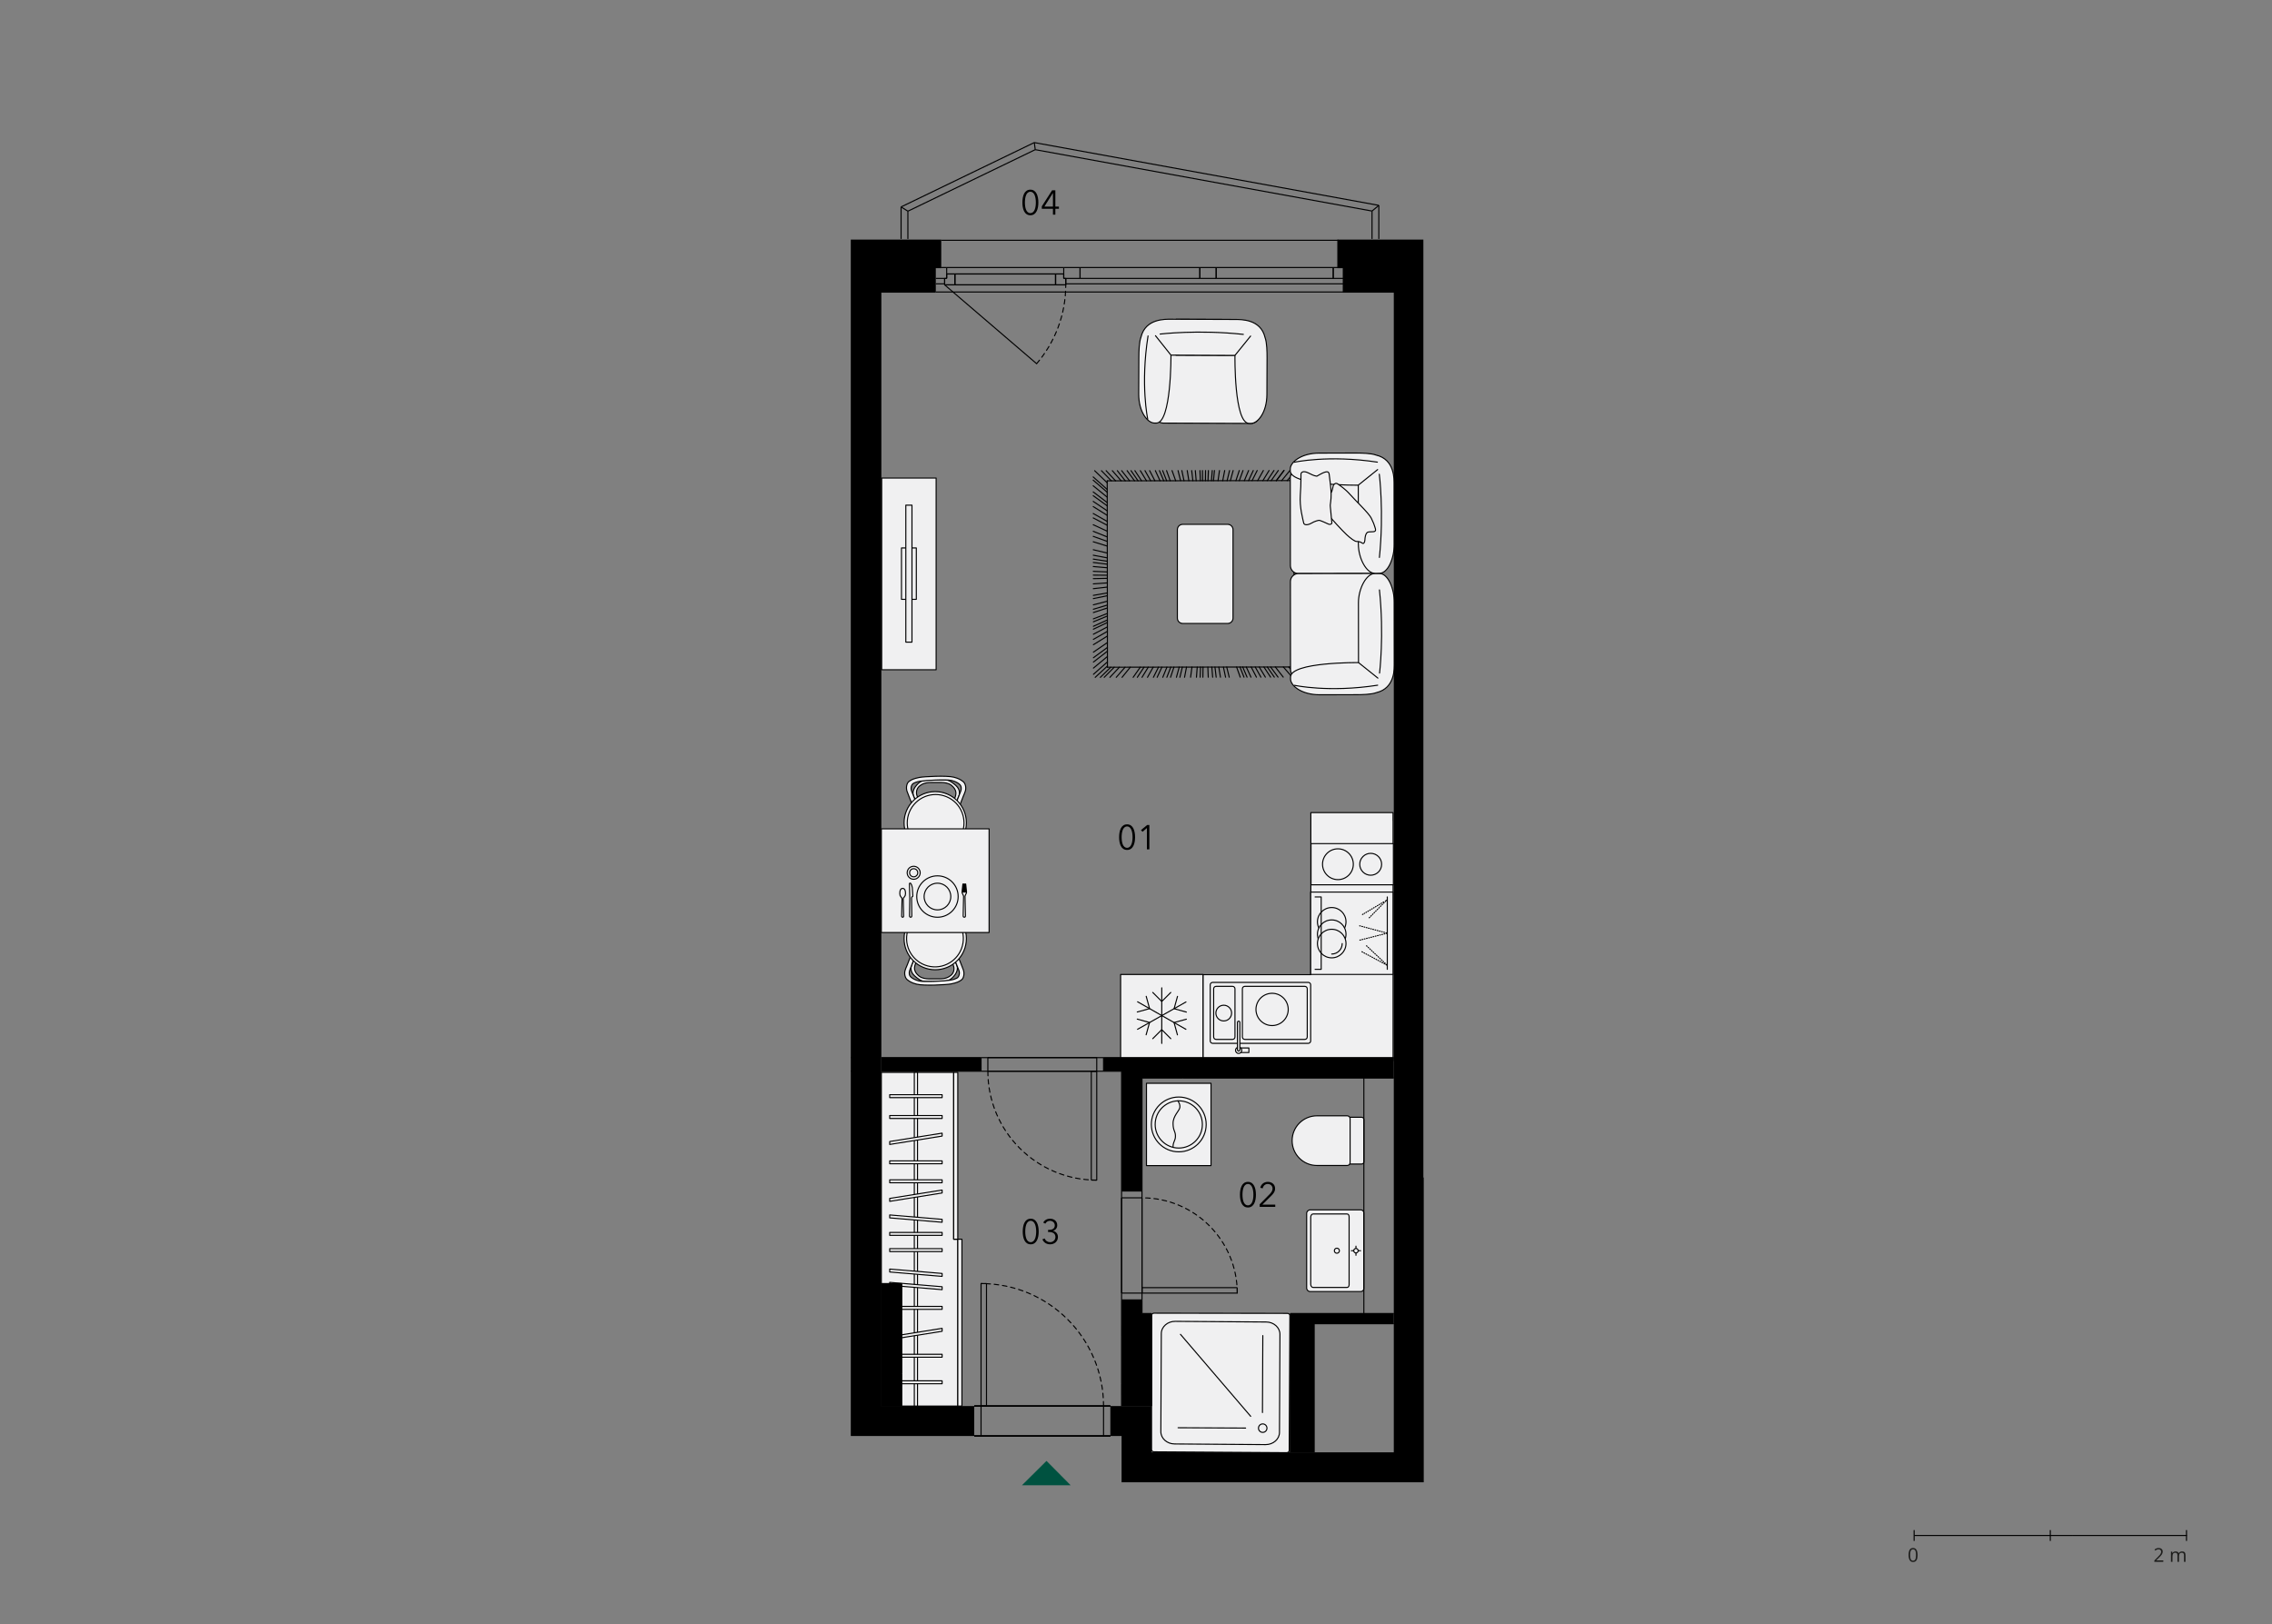 <?xml version="1.0" encoding="utf-8"?>
<!-- Generator: Adobe Illustrator 28.1.0, SVG Export Plug-In . SVG Version: 6.00 Build 0)  -->
<!DOCTYPE svg PUBLIC "-//W3C//DTD SVG 1.1//EN" "http://www.w3.org/Graphics/SVG/1.1/DTD/svg11.dtd">
<svg version="1.1" id="_x32_71" xmlns:x="http://ns.adobe.com/Extensibility/1.0/" xmlns:i="http://ns.adobe.com/AdobeIllustrator/10.0/" xmlns:graph="http://ns.adobe.com/Graphs/1.0/"
	 xmlns="http://www.w3.org/2000/svg" xmlns:xlink="http://www.w3.org/1999/xlink" x="0px" y="0px" width="1070px" height="765px"
	 viewBox="0 0 1070 765" style="enable-background:new 0 0 1070 765;" xml:space="preserve">
<rect x="0" y="0" width="1070" height="765" fill="#808080" stroke="none"/>
<style type="text/css">
	.st0{fill:none;}
	.st1{fill:none;stroke:#000000;stroke-width:0.5;stroke-linecap:round;stroke-linejoin:round;stroke-miterlimit:10;}
	.st2{fill:#F0F0F1;}
	.st3{fill:#F0EFF0;}
	.st4{fill:none;stroke:#000000;stroke-width:0.5;stroke-linecap:round;stroke-linejoin:round;}
	.st5{fill:none;stroke:#000000;stroke-width:0.5;stroke-linecap:round;stroke-linejoin:round;stroke-dasharray:0.345,0.694;}
	
		.st6{fill:none;stroke:#000000;stroke-width:0.5;stroke-linecap:round;stroke-linejoin:round;stroke-miterlimit:10;stroke-dasharray:0.356,0.712;}
	.st7{fill:none;stroke:#000000;stroke-width:0.5;stroke-miterlimit:10;}
	
		.st8{clip-path:url(#SVGID_00000071546139925268334300000007620225367175425415_);fill:none;stroke:#000000;stroke-width:0.5;stroke-miterlimit:10;}
	.st9{fill-rule:evenodd;clip-rule:evenodd;}
	
		.st10{clip-path:url(#SVGID_00000181806343726088573670000004510530602196882065_);fill:none;stroke:#000000;stroke-width:0.5;stroke-linecap:round;stroke-linejoin:round;stroke-miterlimit:10;stroke-dasharray:2.137,1.781;}
	
		.st11{clip-path:url(#SVGID_00000123408898674178791790000007143565617123272115_);fill:none;stroke:#000000;stroke-width:0.5;stroke-linecap:round;stroke-linejoin:round;stroke-miterlimit:10;stroke-dasharray:2.137,1.781;}
	
		.st12{fill:none;stroke:#000000;stroke-width:0.5;stroke-linecap:round;stroke-linejoin:round;stroke-miterlimit:10;stroke-dasharray:2.137,1.781;}
	
		.st13{clip-path:url(#SVGID_00000062179733079649849790000005411532775628723612_);fill:none;stroke:#000000;stroke-width:0.5;stroke-linecap:round;stroke-linejoin:round;stroke-miterlimit:10;stroke-dasharray:2.137,1.781;}
	.st14{fill:#005240;}
	.st15{fill:none;stroke:#000000;stroke-width:0.5;}
	.st16{fill:#1D1D1B;}
</style>
<g>
	<rect x="400.681" y="65.181" class="st0" width="269.404" height="631.649"/>
	<line class="st1" x1="616.065" y1="312.817" x2="609.456" y2="307.216"/>
	<line class="st1" x1="616.068" y1="315.061" x2="609.459" y2="309.157"/>
	<line class="st1" x1="616.065" y1="312.924" x2="609.456" y2="307.308"/>
	<line class="st1" x1="616.064" y1="311.163" x2="609.454" y2="305.784"/>
	<line class="st1" x1="616.06" y1="308.454" x2="609.458" y2="303.441"/>
	<line class="st1" x1="604.401" y1="314.124" x2="608.548" y2="318.895"/>
	<line class="st1" x1="606.923" y1="314.121" x2="611.353" y2="318.884"/>
	<line class="st1" x1="608.815" y1="314.119" x2="613.462" y2="318.882"/>
	<line class="st1" x1="609.466" y1="312.082" x2="616.075" y2="318.442"/>
	<line class="st1" x1="585.273" y1="314.148" x2="587.298" y2="318.918"/>
	<line class="st1" x1="586.938" y1="314.146" x2="589.143" y2="318.916"/>
	<line class="st1" x1="589.256" y1="314.144" x2="591.716" y2="318.914"/>
	<line class="st1" x1="591.147" y1="314.141" x2="593.827" y2="318.911"/>
	<line class="st1" x1="593.039" y1="314.138" x2="595.93" y2="318.909"/>
	<line class="st1" x1="595.247" y1="314.136" x2="598.38" y2="318.906"/>
	<line class="st1" x1="596.828" y1="314.134" x2="600.137" y2="318.904"/>
	<line class="st1" x1="598.404" y1="314.132" x2="601.891" y2="318.902"/>
	<line class="st1" x1="600.612" y1="314.13" x2="604.344" y2="318.9"/>
	<line class="st1" x1="616.037" y1="290.305" x2="609.435" y2="287.742"/>
	<line class="st1" x1="616.039" y1="292.255" x2="609.436" y2="289.429"/>
	<line class="st1" x1="616.052" y1="301.985" x2="609.449" y2="297.843"/>
	<line class="st1" x1="616.049" y1="299.873" x2="609.447" y2="296.021"/>
	<line class="st1" x1="616.044" y1="296.282" x2="609.442" y2="292.911"/>
	<line class="st1" x1="616.042" y1="293.98" x2="609.439" y2="290.922"/>
	<line class="st1" x1="616.037" y1="290.316" x2="609.435" y2="287.753"/>
	<line class="st1" x1="616.017" y1="274.498" x2="609.415" y2="274.069"/>
	<line class="st1" x1="616.02" y1="277.339" x2="609.418" y2="276.526"/>
	<line class="st1" x1="616.022" y1="278.831" x2="609.42" y2="277.819"/>
	<line class="st1" x1="616.025" y1="280.915" x2="609.422" y2="279.62"/>
	<line class="st1" x1="616.029" y1="284.024" x2="609.426" y2="282.313"/>
	<line class="st1" x1="616.033" y1="287.132" x2="609.43" y2="284.997"/>
	<line class="st1" x1="616.055" y1="304.444" x2="609.453" y2="299.969"/>
	<line class="st1" x1="616.056" y1="305.79" x2="609.454" y2="301.137"/>
	<line class="st1" x1="582.385" y1="314.153" x2="584.084" y2="318.923"/>
	<line class="st1" x1="570.708" y1="314.167" x2="571.106" y2="318.937"/>
	<line class="st1" x1="572.191" y1="314.165" x2="572.754" y2="318.936"/>
	<line class="st1" x1="573.999" y1="314.163" x2="574.768" y2="318.933"/>
	<line class="st1" x1="576.173" y1="314.16" x2="577.179" y2="318.93"/>
	<line class="st1" x1="577.728" y1="314.158" x2="578.907" y2="318.929"/>
	<line class="st1" x1="568.833" y1="314.169" x2="569.026" y2="318.939"/>
	<line class="st1" x1="565.403" y1="314.173" x2="565.211" y2="318.943"/>
	<line class="st1" x1="561.349" y1="314.179" x2="560.708" y2="318.949"/>
	<line class="st1" x1="556.818" y1="314.185" x2="555.671" y2="318.96"/>
	<line class="st1" x1="555.347" y1="314.187" x2="554.04" y2="318.962"/>
	<line class="st1" x1="563.833" y1="314.176" x2="563.467" y2="318.946"/>
	<line class="st1" x1="558.787" y1="314.182" x2="557.864" y2="318.957"/>
	<line class="st1" x1="566.559" y1="314.173" x2="566.502" y2="318.943"/>
	<line class="st1" x1="583.979" y1="314.15" x2="585.856" y2="318.92"/>
	<line class="st1" x1="616.005" y1="264.841" x2="609.41" y2="265.712"/>
	<line class="st1" x1="616.013" y1="271.262" x2="609.41" y2="271.27"/>
	<line class="st1" x1="615.996" y1="257.465" x2="609.399" y2="259.337"/>
	<line class="st1" x1="615.998" y1="259.672" x2="609.403" y2="261.244"/>
	<line class="st1" x1="616.01" y1="269.176" x2="609.413" y2="269.464"/>
	<line class="st1" x1="616.001" y1="261.415" x2="609.404" y2="262.754"/>
	<line class="st1" x1="616.008" y1="266.966" x2="609.412" y2="267.557"/>
	<line class="st1" x1="615.989" y1="251.92" x2="609.392" y2="254.543"/>
	<line class="st1" x1="615.975" y1="241.073" x2="609.38" y2="245.157"/>
	<line class="st1" x1="615.978" y1="243.424" x2="609.381" y2="247.188"/>
	<line class="st1" x1="615.982" y1="246.892" x2="609.387" y2="250.188"/>
	<line class="st1" x1="615.986" y1="249.891" x2="609.391" y2="252.782"/>
	<line class="st1" x1="615.992" y1="254.297" x2="609.396" y2="256.597"/>
	<line class="st1" x1="615.957" y1="227.027" x2="609.367" y2="233.009"/>
	<line class="st1" x1="615.962" y1="230.756" x2="609.372" y2="236.23"/>
	<line class="st1" x1="615.966" y1="233.418" x2="609.369" y2="238.533"/>
	<line class="st1" x1="615.967" y1="235.322" x2="609.37" y2="240.18"/>
	<line class="st1" x1="604.66" y1="221.571" x2="601.058" y2="226.346"/>
	<line class="st1" x1="610.341" y1="221.563" x2="606.194" y2="226.339"/>
	<line class="st1" x1="615.953" y1="223.714" x2="609.363" y2="230.144"/>
	<line class="st1" x1="604.727" y1="221.571" x2="601.118" y2="226.346"/>
	<line class="st1" x1="607.482" y1="221.567" x2="603.61" y2="226.343"/>
	<line class="st1" x1="613.461" y1="221.559" x2="609.006" y2="226.334"/>
	<line class="st1" x1="588.033" y1="221.592" x2="586.026" y2="226.367"/>
	<line class="st1" x1="594.98" y1="221.583" x2="592.3" y2="226.358"/>
	<line class="st1" x1="590.228" y1="221.589" x2="588.004" y2="226.364"/>
	<line class="st1" x1="592.076" y1="221.587" x2="589.678" y2="226.362"/>
	<line class="st1" x1="597.674" y1="221.58" x2="594.745" y2="226.355"/>
	<line class="st1" x1="599.975" y1="221.576" x2="596.821" y2="226.351"/>
	<line class="st1" x1="602.027" y1="221.574" x2="598.674" y2="226.349"/>
	<line class="st1" x1="615.971" y1="237.784" x2="609.374" y2="242.309"/>
	<line class="st1" x1="580.758" y1="221.601" x2="579.45" y2="226.376"/>
	<line class="st1" x1="583.64" y1="221.598" x2="582.051" y2="226.373"/>
	<line class="st1" x1="569.098" y1="221.615" x2="568.905" y2="226.385"/>
	<line class="st1" x1="571.946" y1="221.612" x2="571.486" y2="226.382"/>
	<line class="st1" x1="574.32" y1="221.609" x2="573.627" y2="226.379"/>
	<line class="st1" x1="579.055" y1="221.603" x2="577.908" y2="226.378"/>
	<line class="st1" x1="570.918" y1="221.614" x2="570.552" y2="226.384"/>
	<line class="st1" x1="576.77" y1="221.606" x2="575.841" y2="226.381"/>
	<line class="st1" x1="562.941" y1="221.623" x2="563.339" y2="226.393"/>
	<line class="st1" x1="566.282" y1="221.619" x2="566.36" y2="226.389"/>
	<line class="st1" x1="561.226" y1="221.626" x2="561.789" y2="226.396"/>
	<line class="st1" x1="559.124" y1="221.628" x2="559.887" y2="226.398"/>
	<line class="st1" x1="556.602" y1="221.631" x2="557.608" y2="226.401"/>
	<line class="st1" x1="554.799" y1="221.633" x2="555.985" y2="226.403"/>
	<line class="st1" x1="565.115" y1="221.621" x2="565.308" y2="226.391"/>
	<line class="st1" x1="567.753" y1="221.617" x2="567.696" y2="226.387"/>
	<line class="st1" x1="585.399" y1="221.595" x2="583.649" y2="226.37"/>
	<line class="st1" x1="609.468" y1="314.118" x2="609.359" y2="226.339"/>
	<line class="st1" x1="549.566" y1="314.194" x2="547.611" y2="318.969"/>
	<line class="st1" x1="543.089" y1="314.201" x2="540.416" y2="318.977"/>
	<line class="st1" x1="547.188" y1="314.197" x2="544.97" y2="318.972"/>
	<line class="st1" x1="545.595" y1="314.199" x2="543.197" y2="318.974"/>
	<line class="st1" x1="540.771" y1="314.204" x2="537.835" y2="318.98"/>
	<line class="st1" x1="551.381" y1="314.192" x2="549.529" y2="318.967"/>
	<line class="st1" x1="529.847" y1="314.219" x2="525.699" y2="318.994"/>
	<line class="st1" x1="532.313" y1="314.215" x2="528.434" y2="318.991"/>
	<line class="st1" x1="527.163" y1="314.222" x2="522.708" y2="318.997"/>
	<line class="st1" x1="538.786" y1="314.207" x2="535.625" y2="318.983"/>
	<line class="st1" x1="537.016" y1="314.21" x2="533.662" y2="318.985"/>
	<line class="st1" x1="521.513" y1="286.318" x2="514.918" y2="288.485"/>
	<line class="st1" x1="521.501" y1="276.491" x2="514.906" y2="277.241"/>
	<line class="st1" x1="521.496" y1="272.365" x2="514.901" y2="272.513"/>
	<line class="st1" x1="521.499" y1="274.521" x2="514.902" y2="274.982"/>
	<line class="st1" x1="521.51" y1="283.14" x2="514.913" y2="284.852"/>
	<line class="st1" x1="521.505" y1="279.251" x2="514.91" y2="280.397"/>
	<line class="st1" x1="521.506" y1="280.569" x2="514.911" y2="281.91"/>
	<line class="st1" x1="521.512" y1="284.959" x2="514.917" y2="286.933"/>
	<line class="st1" x1="524.735" y1="314.225" x2="520.017" y2="319.001"/>
	<line class="st1" x1="523.103" y1="314.227" x2="518.206" y2="319.003"/>
	<line class="st1" x1="521.548" y1="313.658" x2="515.792" y2="319.004"/>
	<line class="st1" x1="521.545" y1="311.724" x2="514.956" y2="317.57"/>
	<line class="st1" x1="521.542" y1="309.169" x2="514.953" y2="314.643"/>
	<line class="st1" x1="521.54" y1="306.687" x2="514.943" y2="311.802"/>
	<line class="st1" x1="521.537" y1="304.91" x2="514.942" y2="309.77"/>
	<line class="st1" x1="521.534" y1="302.613" x2="514.937" y2="307.138"/>
	<line class="st1" x1="521.531" y1="299.545" x2="514.934" y2="303.627"/>
	<line class="st1" x1="521.527" y1="297.352" x2="514.932" y2="301.114"/>
	<line class="st1" x1="521.522" y1="293.168" x2="514.927" y2="296.329"/>
	<line class="st1" x1="521.525" y1="295.238" x2="514.928" y2="298.699"/>
	<line class="st1" x1="521.521" y1="291.976" x2="514.926" y2="294.962"/>
	<line class="st1" x1="521.519" y1="290.119" x2="514.922" y2="292.837"/>
	<line class="st1" x1="521.517" y1="288.911" x2="514.92" y2="291.457"/>
	<line class="st1" x1="549.394" y1="221.64" x2="551.099" y2="226.41"/>
	<line class="st1" x1="546.042" y1="221.645" x2="548.067" y2="226.415"/>
	<line class="st1" x1="544.111" y1="221.647" x2="546.316" y2="226.417"/>
	<line class="st1" x1="541.429" y1="221.651" x2="543.889" y2="226.421"/>
	<line class="st1" x1="539.233" y1="221.653" x2="541.913" y2="226.423"/>
	<line class="st1" x1="537.037" y1="221.656" x2="539.927" y2="226.426"/>
	<line class="st1" x1="547.547" y1="221.642" x2="549.424" y2="226.412"/>
	<line class="st1" x1="526.201" y1="221.67" x2="529.937" y2="226.44"/>
	<line class="st1" x1="523.86" y1="221.672" x2="528.008" y2="226.442"/>
	<line class="st1" x1="532.644" y1="221.661" x2="535.953" y2="226.431"/>
	<line class="st1" x1="530.814" y1="221.663" x2="534.3" y2="226.433"/>
	<line class="st1" x1="528.253" y1="221.667" x2="531.982" y2="226.437"/>
	<line class="st1" x1="520.929" y1="221.676" x2="525.364" y2="226.439"/>
	<line class="st1" x1="534.476" y1="221.659" x2="537.604" y2="226.429"/>
	<line class="st1" x1="521.474" y1="254.976" x2="514.872" y2="252.611"/>
	<line class="st1" x1="521.445" y1="231.84" x2="514.835" y2="226.129"/>
	<line class="st1" x1="518.733" y1="221.679" x2="523.38" y2="226.442"/>
	<line class="st1" x1="515.53" y1="221.683" x2="521.44" y2="227.369"/>
	<line class="st1" x1="521.443" y1="230.522" x2="514.833" y2="224.618"/>
	<line class="st1" x1="521.448" y1="234.159" x2="514.838" y2="228.781"/>
	<line class="st1" x1="521.451" y1="236.686" x2="514.849" y2="231.674"/>
	<line class="st1" x1="521.453" y1="238.242" x2="514.851" y2="233.454"/>
	<line class="st1" x1="521.456" y1="240.592" x2="514.853" y2="236.144"/>
	<line class="st1" x1="521.459" y1="242.721" x2="514.857" y2="238.579"/>
	<line class="st1" x1="521.462" y1="245.573" x2="514.86" y2="241.849"/>
	<line class="st1" x1="521.468" y1="250.188" x2="514.865" y2="247.13"/>
	<line class="st1" x1="521.465" y1="247.388" x2="514.862" y2="243.927"/>
	<line class="st1" x1="521.472" y1="252.882" x2="514.869" y2="250.216"/>
	<line class="st1" x1="521.49" y1="267.388" x2="514.887" y2="266.817"/>
	<line class="st1" x1="521.492" y1="269.354" x2="514.89" y2="269.073"/>
	<line class="st1" x1="521.488" y1="265.713" x2="514.885" y2="264.899"/>
	<line class="st1" x1="521.486" y1="264.321" x2="514.883" y2="263.308"/>
	<line class="st1" x1="521.481" y1="260.466" x2="514.879" y2="258.897"/>
	<line class="st1" x1="521.477" y1="257.194" x2="514.874" y2="255.15"/>
	<line class="st1" x1="521.494" y1="270.913" x2="514.892" y2="270.855"/>
	<line class="st1" x1="521.484" y1="262.731" x2="514.881" y2="261.487"/>
	<line class="st1" x1="521.438" y1="226.446" x2="521.548" y2="314.233"/>
	<line class="st1" x1="551.978" y1="221.637" x2="553.682" y2="226.407"/>
	<line class="st1" x1="552.863" y1="314.19" x2="551.274" y2="318.965"/>
	<line class="st1" x1="521.549" y1="314.229" x2="609.468" y2="314.121"/>
	<line class="st1" x1="609.357" y1="226.336" x2="521.438" y2="226.446"/>
	<polygon class="st2" points="415.072,662.195 415.072,505.046 449.14,505.046 449.14,583.621 451.077,583.621 451.077,662.195 	"/>
	<polygon class="st1" points="415.072,662.195 415.072,505.046 449.14,505.046 449.14,583.621 451.077,583.621 451.077,662.195 	"/>
	<rect x="449.136" y="505.043" class="st2" width="1.942" height="78.574"/>
	<rect x="449.135" y="505.043" class="st1" width="1.942" height="78.574"/>
	<rect x="430.597" y="505.043" class="st2" width="1.507" height="157.149"/>
	<rect x="430.597" y="505.043" class="st1" width="1.507" height="157.149"/>
	<rect x="419.007" y="588.059" class="st2" width="24.691" height="1.379"/>
	<rect x="419.008" y="588.059" class="st1" width="24.691" height="1.379"/>
	<rect x="419.007" y="615.27" class="st2" width="24.691" height="1.379"/>
	<rect x="419.008" y="615.27" class="st1" width="24.691" height="1.379"/>
	<rect x="419.007" y="580.418" class="st2" width="24.691" height="1.379"/>
	<rect x="419.008" y="580.418" class="st1" width="24.691" height="1.379"/>
	<rect x="419.007" y="650.307" class="st2" width="24.691" height="1.379"/>
	<rect x="419.008" y="650.307" class="st1" width="24.691" height="1.379"/>
	<rect x="419.007" y="637.815" class="st2" width="24.691" height="1.379"/>
	<rect x="419.008" y="637.814" class="st1" width="24.691" height="1.379"/>
	<rect x="419.007" y="555.65" class="st2" width="24.691" height="1.379"/>
	<rect x="419.008" y="555.65" class="st1" width="24.691" height="1.379"/>
	<rect x="419.007" y="546.707" class="st2" width="24.691" height="1.379"/>
	<rect x="419.008" y="546.708" class="st1" width="24.691" height="1.379"/>
	<rect x="419.007" y="525.368" class="st2" width="24.691" height="1.379"/>
	<rect x="419.008" y="525.369" class="st1" width="24.691" height="1.379"/>
	<rect x="419.007" y="515.555" class="st2" width="24.691" height="1.379"/>
	<rect x="419.008" y="515.555" class="st1" width="24.691" height="1.379"/>
	<polygon class="st2" points="419.005,573.564 443.698,575.634 443.698,574.257 419.005,572.185 	"/>
	<polygon class="st1" points="419.005,573.564 443.698,575.634 443.698,574.257 419.005,572.185 	"/>
	<polygon class="st2" points="419.005,599.052 443.698,601.122 443.698,599.745 419.005,597.673 	"/>
	<polygon class="st1" points="419.005,599.052 443.698,601.122 443.698,599.745 419.005,597.673 	"/>
	<polygon class="st2" points="419.005,605.309 443.698,607.379 443.698,606.002 419.005,603.93 	"/>
	<polygon class="st1" points="419.005,605.309 443.698,607.379 443.698,606.002 419.005,603.93 	"/>
	<polygon class="st2" points="419.005,565.782 443.698,561.84 443.698,560.461 419.005,564.404 	"/>
	<polygon class="st1" points="419.005,565.782 443.698,561.84 443.698,560.461 419.005,564.404 	"/>
	<polygon class="st2" points="419.005,630.916 443.698,626.974 443.698,625.595 419.005,629.537 	"/>
	<polygon class="st1" points="419.005,630.916 443.698,626.974 443.698,625.595 419.005,629.537 	"/>
	<polygon class="st2" points="419.005,538.986 443.698,535.044 443.698,533.666 419.005,537.608 	"/>
	<polygon class="st1" points="419.005,538.986 443.698,535.044 443.698,533.666 419.005,537.608 	"/>
	<rect x="451.078" y="583.618" class="st2" width="1.942" height="78.574"/>
	<rect x="451.078" y="583.618" class="st1" width="1.942" height="78.574"/>
	<path class="st2" d="M617.039,608.262c-0.923,0-1.667-0.751-1.667-1.667v-35.127c0-0.916,0.743-1.667,1.667-1.667h23.845
		c0.776,0,1.411,0.628,1.411,1.411v35.64c0,0.774-0.635,1.409-1.411,1.409H617.039z"/>
	<path class="st1" d="M617.039,608.262c-0.923,0-1.667-0.751-1.667-1.667v-35.127c0-0.916,0.743-1.667,1.667-1.667h23.845
		c0.776,0,1.411,0.628,1.411,1.411v35.64c0,0.774-0.635,1.409-1.411,1.409H617.039z"/>
	<path class="st2" d="M618.413,606.339c-0.616,0-1.121-0.673-1.121-1.499v-31.615c0-0.826,0.506-1.499,1.121-1.499h16.006
		c0.52,0,0.943,0.571,0.943,1.269v32.076c0,0.698-0.423,1.269-0.943,1.269H618.413z"/>
	<path class="st1" d="M618.413,606.339c-0.616,0-1.121-0.673-1.121-1.499v-31.615c0-0.826,0.506-1.499,1.121-1.499h16.006
		c0.52,0,0.943,0.571,0.943,1.269v32.076c0,0.698-0.423,1.269-0.943,1.269H618.413z"/>
	<path class="st2" d="M630.795,589.032c0,0.661-0.533,1.192-1.192,1.192c-0.661,0-1.193-0.531-1.193-1.192s0.533-1.192,1.193-1.192
		C630.262,587.84,630.795,588.371,630.795,589.032"/>
	<path class="st1" d="M630.795,589.032c0,0.661-0.533,1.192-1.192,1.192c-0.661,0-1.193-0.531-1.193-1.192s0.533-1.192,1.193-1.192
		C630.262,587.84,630.795,588.371,630.795,589.032z"/>
	<line class="st1" x1="638.591" y1="586.883" x2="638.591" y2="591.185"/>
	<line class="st1" x1="640.74" y1="589.032" x2="636.438" y2="589.032"/>
	<path class="st2" d="M639.64,589.032c0,0.578-0.468,1.051-1.051,1.051c-0.578,0-1.046-0.473-1.046-1.051
		c0-0.576,0.468-1.051,1.046-1.051C639.172,587.981,639.64,588.456,639.64,589.032"/>
	<path class="st1" d="M639.64,589.032c0,0.578-0.468,1.051-1.051,1.051c-0.578,0-1.046-0.473-1.046-1.051
		c0-0.576,0.468-1.051,1.046-1.051C639.172,587.981,639.64,588.456,639.64,589.032z"/>
	<path class="st2" d="M641.252,548.21h-5.321c-0.603,0-1.089-0.488-1.089-1.089v-19.847c0-0.601,0.486-1.089,1.089-1.089h5.321
		c0.603,0,1.089,0.488,1.089,1.089v19.847C642.341,547.723,641.855,548.21,641.252,548.21"/>
	<path class="st1" d="M641.252,548.21h-5.321c-0.603,0-1.089-0.488-1.089-1.089v-19.847c0-0.601,0.486-1.089,1.089-1.089h5.321
		c0.603,0,1.089,0.488,1.089,1.089v19.847C642.341,547.723,641.855,548.21,641.252,548.21z"/>
	<path class="st2" d="M620.214,548.892h14.269c0.743,0,1.346-0.603,1.346-1.346v-20.698c0-0.743-0.603-1.346-1.346-1.346h-14.269
		c-6.462,0-11.691,5.238-11.691,11.7C608.523,543.655,613.752,548.892,620.214,548.892"/>
	<path class="st1" d="M620.214,548.892h14.269c0.743,0,1.346-0.603,1.346-1.346v-20.698c0-0.743-0.603-1.346-1.346-1.346h-14.269
		c-6.462,0-11.691,5.238-11.691,11.7C608.523,543.655,613.752,548.892,620.214,548.892z"/>
	<rect x="539.933" y="510.171" class="st2" width="30.389" height="38.786"/>
	<rect x="539.933" y="510.171" class="st1" width="30.389" height="38.786"/>
	<path class="st2" d="M555.141,542.469c-7.128,0-12.91-5.774-12.91-12.91c0-7.128,5.782-12.904,12.91-12.904
		c7.128,0,12.91,5.776,12.91,12.904C568.051,536.694,562.269,542.469,555.141,542.469"/>
	<path class="st1" d="M555.141,542.469c-7.128,0-12.91-5.774-12.91-12.91c0-7.128,5.782-12.904,12.91-12.904
		c7.128,0,12.91,5.776,12.91,12.904C568.051,536.694,562.269,542.469,555.141,542.469z"/>
	<path class="st2" d="M555.141,540.679c-6.14,0-11.115-4.973-11.115-11.115c0-5.994,4.738-10.877,10.672-11.108
		c0.148-0.007,0.295-0.014,0.443-0.014c6.14,0,11.115,4.981,11.115,11.122S561.281,540.679,555.141,540.679"/>
	<path class="st1" d="M555.141,540.679c-6.14,0-11.115-4.973-11.115-11.115c0-5.994,4.738-10.877,10.672-11.108
		c0.148-0.007,0.295-0.014,0.443-0.014c6.14,0,11.115,4.981,11.115,11.122S561.281,540.679,555.141,540.679z"/>
	<path class="st1" d="M552.448,540.048c0.025-2.558,1.154-2.686,1.129-5.063c-0.027-2.378-1.103-2.353-1.129-5.879
		c-0.025-3.532,2.968-6.012,3.173-7.416c0,0,0.416-1.384-0.923-3.236"/>
	<rect x="415.229" y="225.143" class="st2" width="25.641" height="90.279"/>
	<rect x="415.229" y="225.143" class="st1" width="25.641" height="90.279"/>
	<rect x="424.553" y="258.058" class="st2" width="6.988" height="24.21"/>
	<rect x="424.553" y="258.058" class="st1" width="6.988" height="24.21"/>
	<rect x="426.598" y="237.905" class="st2" width="2.898" height="64.517"/>
	<rect x="426.597" y="237.905" class="st1" width="2.898" height="64.517"/>
	<path class="st2" d="M554.485,291.113v-41.659c0-1.39,1.129-2.513,2.513-2.513h21.172c1.391,0,2.52,1.123,2.52,2.513v41.659
		c0,1.391-1.129,2.513-2.52,2.513h-21.172C555.613,293.626,554.485,292.504,554.485,291.113"/>
	<path class="st1" d="M554.485,291.113v-41.659c0-1.39,1.129-2.513,2.513-2.513h21.172c1.391,0,2.52,1.123,2.52,2.513v41.659
		c0,1.391-1.129,2.513-2.52,2.513h-21.172C555.613,293.626,554.485,292.504,554.485,291.113z"/>
	<path class="st2" d="M607.659,225.045l0.052,41.319c0.005,2.084,1.692,3.764,3.767,3.764l37.237-0.045
		c2.077-0.007,3.762-1.694,3.762-3.776l-0.058-41.319c0-2.077-1.685-3.762-3.769-3.762l-37.229,0.05
		C609.338,221.276,607.659,222.968,607.659,225.045"/>
	<path class="st1" d="M607.659,225.045l0.052,41.319c0.005,2.084,1.692,3.764,3.767,3.764l37.237-0.045
		c2.077-0.007,3.762-1.694,3.762-3.776l-0.058-41.319c0-2.077-1.685-3.762-3.769-3.762l-37.229,0.05
		C609.338,221.276,607.659,222.968,607.659,225.045z"/>
	<path class="st2" d="M607.773,315.335l-0.052-41.434c-0.005-2.083,1.681-3.769,3.764-3.776l37.229-0.045
		c2.083,0,3.769,1.681,3.769,3.764l0.05,41.434c0.007,2.083-1.679,3.769-3.755,3.769l-37.237,0.05
		C609.465,319.097,607.773,317.413,607.773,315.335"/>
	<path class="st1" d="M607.773,315.335l-0.052-41.434c-0.005-2.083,1.681-3.769,3.764-3.776l37.229-0.045
		c2.083,0,3.769,1.681,3.769,3.764l0.05,41.434c0.007,2.083-1.679,3.769-3.755,3.769l-37.237,0.05
		C609.465,319.097,607.773,317.413,607.773,315.335z"/>
	<path class="st2" d="M656.662,283.882l0.038,28.121c0,2.723,0.32,12.109-8.442,14.179c-2.345,0.891-6.723,0.986-9.511,0.986
		l-17.321,0.027c-8.435,0.005-13.64-4.232-13.646-7.423v-0.884c-0.013-7.16,32.004-6.835,32.004-6.835l-0.031-28.152
		c-0.013-6.685,3.737-13.813,7.769-13.82h2.102C653.649,270.075,656.655,277.075,656.662,283.882"/>
	<path class="st1" d="M656.662,283.882l0.038,28.121c0,2.723,0.32,12.109-8.442,14.179c-2.345,0.891-6.723,0.986-9.511,0.986
		l-17.321,0.027c-8.435,0.005-13.64-4.232-13.646-7.423v-0.884c-0.013-7.16,32.004-6.835,32.004-6.835l-0.031-28.152
		c-0.013-6.685,3.737-13.813,7.769-13.82h2.102C653.649,270.075,656.655,277.075,656.662,283.882z"/>
	<line class="st1" x1="648.92" y1="319.361" x2="639.94" y2="312.183"/>
	<path class="st2" d="M656.627,256.191l-0.032-27.698c-0.005-2.723,0.288-12.107-8.474-14.152c-2.353-0.891-6.73-0.968-9.518-0.968
		l-17.32,0.025c-8.437,0.007-13.635,4.257-13.628,7.456v0.877c0.013,7.16,32.024,6.757,32.024,6.757l0.04,27.724
		c0.005,6.692,3.775,13.808,7.807,13.808l2.097-0.007C653.653,270.004,656.632,262.999,656.627,256.191"/>
	<path class="st1" d="M656.627,256.191l-0.032-27.698c-0.005-2.723,0.288-12.107-8.474-14.152c-2.353-0.891-6.73-0.968-9.518-0.968
		l-17.32,0.025c-8.437,0.007-13.635,4.257-13.628,7.456v0.877c0.013,7.16,32.024,6.757,32.024,6.757l0.04,27.724
		c0.005,6.692,3.775,13.808,7.807,13.808l2.097-0.007C653.653,270.004,656.632,262.999,656.627,256.191z"/>
	<line class="st1" x1="648.796" y1="221.157" x2="639.833" y2="228.362"/>
	<path class="st1" d="M649.702,317.005c0,0,2.21-17.807-0.052-39.184"/>
	<path class="st1" d="M609.627,322.753c0,0,16.153,3.526,39.184-0.052"/>
	<path class="st1" d="M649.584,223.342c0,0,2.255,17.8,0.05,39.184"/>
	<path class="st1" d="M609.494,217.696c0,0,16.141-3.564,39.184-0.05"/>
	<path class="st3" d="M625.416,232.899c0.16-0.16,0.833-0.263,1.467-0.916c0.635-0.653,0.878-3.058,1.066-3.404
		c0.185-0.353,0.967-1.352,1.89-0.763c0.916,0.596,3.782,2.506,5.994,5.071c2.218,2.563,8.897,8.84,9.979,11.16
		c1.084,2.32,1.296,2.808,1.622,3.942c0.328,1.134,0.936,2.32-0.743,2.43c-1.679,0.108-2.455-0.077-3.026,0.596
		c-0.569,0.679-0.814,2-0.864,3.244c-0.052,1.244-0.616,1.993-1.186,1.564c-0.571-0.43-1.597-0.886-2.59-0.808
		c-0.999,0.083-3.109-1.615-4.865-3.231c-1.755-1.615-7.461-7.736-8.73-9.544C624.16,240.43,625.416,232.899,625.416,232.899"/>
	<path class="st1" d="M625.416,232.899c0.16-0.16,0.833-0.263,1.467-0.916c0.635-0.653,0.878-3.058,1.066-3.404
		c0.185-0.353,0.967-1.352,1.89-0.763c0.916,0.596,3.782,2.506,5.994,5.071c2.218,2.563,8.897,8.84,9.979,11.16
		c1.084,2.32,1.296,2.808,1.622,3.942c0.328,1.134,0.936,2.32-0.743,2.43c-1.679,0.108-2.455-0.077-3.026,0.596
		c-0.569,0.679-0.814,2-0.864,3.244c-0.052,1.244-0.616,1.993-1.186,1.564c-0.571-0.43-1.597-0.886-2.59-0.808
		c-0.999,0.083-3.109-1.615-4.865-3.231c-1.755-1.615-7.461-7.736-8.73-9.544C624.16,240.43,625.416,232.899,625.416,232.899z"/>
	<path class="st3" d="M620.157,224.267c0,0,2.826-1.647,3.602-1.84c0.783-0.193,2.02-0.706,2.212,0.916
		c0.193,1.616,0.923,6.532,0.929,9.443c0.007,2.916-0.396,4.43-0.423,5.134c-0.025,0.698,0.405,3.724,0.436,4.91
		c0.027,1.186,0.353,2.858,0.328,3.456c-0.025,0.596-0.968,0.891-1.615,0.538c-0.655-0.347-3.789-1.719-4.295-1.777
		c-0.513-0.05-2.54,0.603-3.533,1.251c-0.999,0.646-3.512,1.537-3.839-0.052c-0.326-1.589-2.005-7.364-1.582-13.172
		c0.428-5.801,0.238-8.692,0.313-9.769c0.077-1.084,1.296-1.57,3.186-0.706C617.767,223.459,618.581,224.056,620.157,224.267"/>
	<path class="st1" d="M620.157,224.267c0,0,2.826-1.647,3.602-1.84c0.783-0.193,2.02-0.706,2.212,0.916
		c0.193,1.616,0.923,6.532,0.929,9.443c0.007,2.916-0.396,4.43-0.423,5.134c-0.025,0.698,0.405,3.724,0.436,4.91
		c0.027,1.186,0.353,2.858,0.328,3.456c-0.025,0.596-0.968,0.891-1.615,0.538c-0.655-0.347-3.789-1.719-4.295-1.777
		c-0.513-0.05-2.54,0.603-3.533,1.251c-0.999,0.646-3.512,1.537-3.839-0.052c-0.326-1.589-2.005-7.364-1.582-13.172
		c0.428-5.801,0.238-8.692,0.313-9.769c0.077-1.084,1.296-1.57,3.186-0.706C617.767,223.459,618.581,224.056,620.157,224.267z"/>
	<path class="st2" d="M436.186,367.448c-2.565,0.16-3.647,1.372-4.48,2.29c-0.956,1.057-2.25,3.114-1.456,5.081
		c0.23,0.59,0.718,1.84,0.718,1.84l1.134,2.95l1.469-0.731c0,0-1.859-3.917-1.942-5.155c-0.16-2.403,1.249-3.537,2.468-4.262
		c1.321-0.781,3.038-0.922,4.34-0.949h4.993c1.301,0.027,3.294,0.257,4.64,1.334c1.109,0.884,1.917,1.967,2.097,3.191
		c0.333,2.353-1.867,5.276-1.867,5.276l1.431,1.296l1.532-3.974l0.441-1.109c0,0,0.891-2.385-1.492-4.545
		c-1.321-1.192-3.116-2.686-5.078-2.68C444.73,367.301,439.141,367.27,436.186,367.448"/>
	<path class="st1" d="M436.186,367.448c-2.565,0.16-3.647,1.372-4.48,2.29c-0.956,1.057-2.25,3.114-1.456,5.081
		c0.23,0.59,0.718,1.84,0.718,1.84l1.134,2.95l1.469-0.731c0,0-1.859-3.917-1.942-5.155c-0.16-2.403,1.249-3.537,2.468-4.262
		c1.321-0.781,3.038-0.922,4.34-0.949h4.993c1.301,0.027,3.294,0.257,4.64,1.334c1.109,0.884,1.917,1.967,2.097,3.191
		c0.333,2.353-1.867,5.276-1.867,5.276l1.431,1.296l1.532-3.974l0.441-1.109c0,0,0.891-2.385-1.492-4.545
		c-1.321-1.192-3.116-2.686-5.078-2.68C444.73,367.301,439.141,367.27,436.186,367.448z"/>
	<path class="st2" d="M431.42,396.512L431.42,396.512c0.358,0.36,0.358,0.943,0,1.301l-1.737,1.737c-0.36,0.358-0.943,0.358-1.301,0
		c-0.358-0.358-0.358-0.941,0-1.301l1.737-1.737C430.479,396.154,431.062,396.154,431.42,396.512"/>
	<path class="st1" d="M431.42,396.512L431.42,396.512c0.358,0.36,0.358,0.943,0,1.301l-1.737,1.737c-0.36,0.358-0.943,0.358-1.301,0
		c-0.358-0.358-0.358-0.941,0-1.301l1.737-1.737C430.479,396.154,431.062,396.154,431.42,396.512z"/>
	<path class="st2" d="M452.908,399.549L452.908,399.549c-0.358,0.36-0.941,0.36-1.301,0l-1.737-1.737
		c-0.358-0.358-0.358-0.941,0-1.301c0.358-0.358,0.941-0.358,1.301,0l1.737,1.737C453.266,398.608,453.266,399.191,452.908,399.549"
		/>
	<path class="st1" d="M452.908,399.549L452.908,399.549c-0.358,0.36-0.941,0.36-1.301,0l-1.737-1.737
		c-0.358-0.358-0.358-0.941,0-1.301c0.358-0.358,0.941-0.358,1.301,0l1.737,1.737C453.266,398.608,453.266,399.191,452.908,399.549z
		"/>
	<path class="st2" d="M432.948,366.148c-2.891,0.571-3.852,1.134-4.903,1.922c-1.058,0.796-1.436,2.936-0.871,4.622
		c0.236,0.706,0.794,2.18,1.121,2.916c0.736,1.712,1.935,4.898,1.935,4.898l1.154-2.808c0,0-1.93-4.666-2.147-5.346
		c-0.455-1.384,0.07-2.981,1.031-3.467c0.34-0.167,1.231-0.648,3.083-0.968c2.155-0.378,12.461-0.988,14.814-0.353
		c2.155,0.583,3.058,1.282,3.577,1.687c1.026,0.801,1.103,2.063,0.796,3.114c-0.205,0.686-2.084,5.333-2.084,5.333l1.154,2.808
		c0,0,1.231-3.564,1.962-5.276c0.731-1.712,0.859-2.045,1.071-2.75c0.473-1.577-0.007-3.602-1.058-4.39
		c-1.057-0.788-1.885-1.422-4.378-2.065C445.865,365.161,435.121,365.718,432.948,366.148"/>
	<path class="st1" d="M432.948,366.148c-2.891,0.571-3.852,1.134-4.903,1.922c-1.058,0.796-1.436,2.936-0.871,4.622
		c0.236,0.706,0.794,2.18,1.121,2.916c0.736,1.712,1.935,4.898,1.935,4.898l1.154-2.808c0,0-1.93-4.666-2.147-5.346
		c-0.455-1.384,0.07-2.981,1.031-3.467c0.34-0.167,1.231-0.648,3.083-0.968c2.155-0.378,12.461-0.988,14.814-0.353
		c2.155,0.583,3.058,1.282,3.577,1.687c1.026,0.801,1.103,2.063,0.796,3.114c-0.205,0.686-2.084,5.333-2.084,5.333l1.154,2.808
		c0,0,1.231-3.564,1.962-5.276c0.731-1.712,0.859-2.045,1.071-2.75c0.473-1.577-0.007-3.602-1.058-4.39
		c-1.057-0.788-1.885-1.422-4.378-2.065C445.865,365.161,435.121,365.718,432.948,366.148z"/>
	<path class="st2" d="M440.445,372.82c8.102,0,14.672,6.57,14.672,14.672c0,8.096-6.57,14.666-14.672,14.666
		c-8.102,0-14.672-6.57-14.672-14.666C425.773,379.39,432.343,372.82,440.445,372.82"/>
	<path class="st1" d="M440.445,372.82c8.102,0,14.672,6.57,14.672,14.672c0,8.096-6.57,14.666-14.672,14.666
		c-8.102,0-14.672-6.57-14.672-14.666C425.773,379.39,432.343,372.82,440.445,372.82z"/>
	<path class="st2" d="M440.445,374.124c7.384,0,13.365,5.987,13.365,13.365c0,7.385-5.981,13.365-13.365,13.365
		c-7.384,0-13.365-5.98-13.365-13.365C427.08,380.111,433.061,374.124,440.445,374.124"/>
	
		<ellipse transform="matrix(0.383 -0.924 0.924 0.383 -86.1 646.121)" class="st1" cx="440.445" cy="387.489" rx="13.365" ry="13.365"/>
	<path class="st2" d="M444.703,462.084c2.563-0.16,3.647-1.372,4.48-2.288c0.956-1.058,2.25-3.123,1.456-5.083
		c-0.232-0.59-0.718-1.84-0.718-1.84l-1.136-2.948l-1.467,0.731c0,0,1.859,3.915,1.942,5.153c0.16,2.403-1.249,3.539-2.468,4.262
		c-1.321,0.781-3.038,0.923-4.34,0.949h-4.993c-1.301-0.025-3.294-0.257-4.64-1.339c-1.109-0.878-1.917-1.962-2.097-3.186
		c-0.333-2.353,1.865-5.276,1.865-5.276l-1.429-1.294l-1.532,3.974l-0.443,1.109c0,0-0.891,2.383,1.494,4.545
		c1.321,1.192,3.116,2.686,5.078,2.678C436.159,462.232,441.748,462.264,444.703,462.084"/>
	<path class="st1" d="M444.703,462.084c2.563-0.16,3.647-1.372,4.48-2.288c0.956-1.058,2.25-3.123,1.456-5.083
		c-0.232-0.59-0.718-1.84-0.718-1.84l-1.136-2.948l-1.467,0.731c0,0,1.859,3.915,1.942,5.153c0.16,2.403-1.249,3.539-2.468,4.262
		c-1.321,0.781-3.038,0.923-4.34,0.949h-4.993c-1.301-0.025-3.294-0.257-4.64-1.339c-1.109-0.878-1.917-1.962-2.097-3.186
		c-0.333-2.353,1.865-5.276,1.865-5.276l-1.429-1.294l-1.532,3.974l-0.443,1.109c0,0-0.891,2.383,1.494,4.545
		c1.321,1.192,3.116,2.686,5.078,2.678C436.159,462.232,441.748,462.264,444.703,462.084z"/>
	<path class="st2" d="M449.469,433.021L449.469,433.021c-0.358-0.358-0.358-0.941,0-1.301l1.737-1.737
		c0.36-0.358,0.943-0.358,1.301,0c0.358,0.36,0.358,0.943,0,1.301l-1.737,1.737C450.411,433.381,449.827,433.381,449.469,433.021"/>
	<path class="st1" d="M449.469,433.021L449.469,433.021c-0.358-0.358-0.358-0.941,0-1.301l1.737-1.737
		c0.36-0.358,0.943-0.358,1.301,0c0.358,0.36,0.358,0.943,0,1.301l-1.737,1.737C450.411,433.381,449.827,433.381,449.469,433.021z"
		/>
	<path class="st2" d="M427.981,429.983L427.981,429.983c0.358-0.358,0.941-0.358,1.301,0l1.737,1.737
		c0.358,0.36,0.358,0.943,0,1.301c-0.358,0.358-0.943,0.358-1.301,0l-1.737-1.737C427.623,430.926,427.623,430.341,427.981,429.983"
		/>
	<path class="st1" d="M427.981,429.983L427.981,429.983c0.358-0.358,0.941-0.358,1.301,0l1.737,1.737
		c0.358,0.36,0.358,0.943,0,1.301c-0.358,0.358-0.943,0.358-1.301,0l-1.737-1.737C427.623,430.926,427.623,430.341,427.981,429.983z
		"/>
	<path class="st2" d="M447.942,463.385c2.891-0.571,3.852-1.134,4.903-1.922c1.058-0.796,1.436-2.936,0.871-4.622
		c-0.236-0.706-0.794-2.18-1.121-2.916c-0.736-1.712-1.935-4.898-1.935-4.898l-1.154,2.815c0,0,1.93,4.658,2.147,5.339
		c0.455,1.384-0.07,2.981-1.031,3.469c-0.34,0.166-1.231,0.646-3.083,0.967c-2.155,0.378-12.461,0.988-14.814,0.353
		c-2.155-0.583-3.058-1.282-3.577-1.685c-1.026-0.803-1.103-2.065-0.796-3.116c0.205-0.686,2.084-5.326,2.084-5.326l-1.154-2.815
		c0,0-1.231,3.564-1.962,5.276c-0.738,1.712-0.859,2.045-1.071,2.75c-0.473,1.577,0.007,3.602,1.058,4.39
		c1.057,0.788,1.885,1.424,4.378,2.065C435.025,464.373,445.769,463.815,447.942,463.385"/>
	<path class="st1" d="M447.942,463.385c2.891-0.571,3.852-1.134,4.903-1.922c1.058-0.796,1.436-2.936,0.871-4.622
		c-0.236-0.706-0.794-2.18-1.121-2.916c-0.736-1.712-1.935-4.898-1.935-4.898l-1.154,2.815c0,0,1.93,4.658,2.147,5.339
		c0.455,1.384-0.07,2.981-1.031,3.469c-0.34,0.166-1.231,0.646-3.083,0.967c-2.155,0.378-12.461,0.988-14.814,0.353
		c-2.155-0.583-3.058-1.282-3.577-1.685c-1.026-0.803-1.103-2.065-0.796-3.116c0.205-0.686,2.084-5.326,2.084-5.326l-1.154-2.815
		c0,0-1.231,3.564-1.962,5.276c-0.738,1.712-0.859,2.045-1.071,2.75c-0.473,1.577,0.007,3.602,1.058,4.39
		c1.057,0.788,1.885,1.424,4.378,2.065C435.025,464.373,445.769,463.815,447.942,463.385z"/>
	<path class="st2" d="M440.445,456.713c-8.102,0-14.672-6.57-14.672-14.672c0-8.096,6.57-14.666,14.672-14.666
		c8.102,0,14.672,6.57,14.672,14.666C455.116,450.143,448.546,456.713,440.445,456.713"/>
	<path class="st1" d="M440.445,456.713c-8.102,0-14.672-6.57-14.672-14.672c0-8.096,6.57-14.666,14.672-14.666
		c8.102,0,14.672,6.57,14.672,14.666C455.116,450.143,448.546,456.713,440.445,456.713z"/>
	<path class="st2" d="M440.445,455.408c-7.384,0-13.365-5.987-13.365-13.365c0-7.384,5.981-13.365,13.365-13.365
		c7.384,0,13.365,5.981,13.365,13.365C453.81,449.421,447.828,455.408,440.445,455.408"/>
	
		<ellipse transform="matrix(0.16 -0.987 0.987 0.16 -66.442 805.993)" class="st1" cx="440.445" cy="442.043" rx="13.365" ry="13.365"/>
	<rect x="415.072" y="390.349" class="st2" width="50.747" height="48.832"/>
	<rect x="415.073" y="390.348" class="st1" width="50.747" height="48.832"/>
	<path class="st2" d="M441.496,431.982c5.384,0,9.751-4.36,9.751-9.751c0-5.389-4.367-9.754-9.751-9.754s-9.751,4.365-9.751,9.754
		C431.746,427.622,436.113,431.982,441.496,431.982"/>
	<path class="st1" d="M441.496,431.982c5.384,0,9.751-4.36,9.751-9.751c0-5.389-4.367-9.754-9.751-9.754s-9.751,4.365-9.751,9.754
		C431.746,427.622,436.113,431.982,441.496,431.982"/>
	<polygon class="st2" points="424.814,423.297 424.634,431.534 424.757,431.854 425.077,431.982 425.102,431.982 425.128,431.982 
		425.443,431.854 425.57,431.534 425.39,423.297 425.5,422.906 425.858,422.463 426.308,421.758 426.454,420.811 426.371,419.753 
		426.116,418.989 425.693,418.529 425.102,418.374 424.514,418.529 424.091,418.989 423.833,419.753 423.751,420.811 
		423.898,421.758 424.346,422.463 424.699,422.906 	"/>
	<polygon class="st1" points="424.814,423.297 424.634,431.534 424.757,431.854 425.077,431.982 425.102,431.982 425.128,431.982 
		425.443,431.854 425.57,431.534 425.39,423.297 425.5,422.906 425.858,422.463 426.308,421.758 426.454,420.811 426.371,419.753 
		426.116,418.989 425.693,418.529 425.102,418.374 424.514,418.529 424.091,418.989 423.833,419.753 423.751,420.811 
		423.898,421.758 424.346,422.463 424.699,422.906 	"/>
	<path class="st2" d="M430.299,414.098c1.692,0,3.064-1.372,3.064-3.064c0-1.687-1.372-3.058-3.064-3.058
		c-1.692,0-3.064,1.372-3.064,3.058C427.236,412.726,428.607,414.098,430.299,414.098"/>
	<path class="st1" d="M430.299,414.098c1.692,0,3.064-1.372,3.064-3.064c0-1.687-1.372-3.058-3.064-3.058
		c-1.692,0-3.064,1.372-3.064,3.058C427.236,412.726,428.607,414.098,430.299,414.098"/>
	<path class="st2" d="M430.299,412.95c1.058,0,1.917-0.859,1.917-1.917c0-1.064-0.859-1.91-1.917-1.91
		c-1.058,0-1.917,0.846-1.917,1.91C428.382,412.091,429.241,412.95,430.299,412.95"/>
	<path class="st1" d="M430.299,412.95c1.058,0,1.917-0.859,1.917-1.917c0-1.064-0.859-1.91-1.917-1.91
		c-1.058,0-1.917,0.846-1.917,1.91C428.382,412.091,429.241,412.95,430.299,412.95"/>
	<polygon class="st2" points="429.352,416.859 428.916,416.026 428.511,415.885 428.288,416.193 428.454,422.846 428.339,431.461 
		428.486,431.826 428.852,431.981 428.884,431.981 428.909,431.981 429.275,431.826 429.422,431.461 429.3,422.936 429.435,422.468 
		429.84,422.148 429.91,422.04 429.66,418.033 	"/>
	<polygon class="st1" points="429.352,416.859 428.916,416.026 428.511,415.885 428.288,416.193 428.454,422.846 428.339,431.461 
		428.486,431.826 428.852,431.981 428.884,431.981 428.909,431.981 429.275,431.826 429.422,431.461 429.3,422.936 429.435,422.468 
		429.84,422.148 429.91,422.04 429.66,418.033 	"/>
	<polygon class="st2" points="453.984,416.345 453.964,416.325 453.901,416.325 453.881,416.345 453.701,420.037 453.606,420.134 
		453.599,420.134 453.536,420.102 453.503,420.031 453.586,416.345 453.586,416.34 453.568,416.325 453.496,416.325 
		453.483,416.345 453.1,419.909 453.118,420.517 453.42,421.12 453.804,422.031 453.599,431.46 453.741,431.832 454.112,431.98 
		454.137,431.98 454.169,431.98 454.535,431.832 454.682,431.46 454.477,422.031 454.855,421.12 455.163,420.517 455.175,419.909 
		454.797,416.345 454.779,416.325 454.707,416.325 454.695,416.34 454.689,416.345 454.772,420.031 454.747,420.102 
		454.677,420.134 454.58,420.037 454.394,416.345 454.382,416.325 454.311,416.325 454.297,416.345 454.266,420.049 
		454.137,420.184 454.009,420.049 	"/>
	<polygon class="st1" points="453.984,416.345 453.964,416.325 453.901,416.325 453.881,416.345 453.701,420.037 453.606,420.134 
		453.599,420.134 453.536,420.102 453.503,420.031 453.586,416.345 453.586,416.34 453.568,416.325 453.496,416.325 
		453.483,416.345 453.1,419.909 453.118,420.517 453.42,421.12 453.804,422.031 453.599,431.46 453.741,431.832 454.112,431.98 
		454.137,431.98 454.169,431.98 454.535,431.832 454.682,431.46 454.477,422.031 454.855,421.12 455.163,420.517 455.175,419.909 
		454.797,416.345 454.779,416.325 454.707,416.325 454.695,416.34 454.689,416.345 454.772,420.031 454.747,420.102 
		454.677,420.134 454.58,420.037 454.394,416.345 454.382,416.325 454.311,416.325 454.297,416.345 454.266,420.049 
		454.137,420.184 454.009,420.049 	"/>
	<path class="st2" d="M441.496,428.514c3.474,0,6.282-2.808,6.282-6.282c0-3.469-2.808-6.287-6.282-6.287
		c-3.469,0-6.282,2.819-6.282,6.287C435.214,425.706,438.028,428.514,441.496,428.514"/>
	<path class="st1" d="M441.496,428.514c3.474,0,6.282-2.808,6.282-6.282c0-3.469-2.808-6.287-6.282-6.287
		c-3.469,0-6.282,2.819-6.282,6.287C435.214,425.706,438.028,428.514,441.496,428.514"/>
	<polygon class="st2" points="617.346,459.025 566.534,459.025 566.534,499.28 617.346,499.28 617.346,499.613 656.075,499.613 
		656.075,386.553 656.05,386.553 656.05,382.701 626.141,382.701 617.346,382.701 	"/>
	<polygon class="st1" points="617.346,459.025 566.534,459.025 566.534,499.28 617.346,499.28 617.346,499.613 656.075,499.613 
		656.075,386.553 656.05,386.553 656.05,382.701 626.141,382.701 617.346,382.701 	"/>
	<rect x="617.425" y="397.317" class="st2" width="38.786" height="19.39"/>
	<rect x="617.425" y="397.317" class="st1" width="38.786" height="19.39"/>
	<path class="st2" d="M645.637,412.167c-2.846,0-5.153-2.308-5.153-5.153c0-2.846,2.308-5.153,5.153-5.153
		c2.846,0,5.153,2.308,5.153,5.153C650.791,409.859,648.483,412.167,645.637,412.167"/>
	
		<ellipse transform="matrix(0.707 -0.707 0.707 0.707 -98.699 575.746)" class="st1" cx="645.637" cy="407.014" rx="5.153" ry="5.153"/>
	<path class="st2" d="M630.097,399.761c4.007,0,7.25,3.251,7.25,7.25c0,4.007-3.244,7.256-7.25,7.256
		c-4.007,0-7.25-3.249-7.25-7.256C622.847,403.012,626.091,399.761,630.097,399.761"/>
	<path class="st1" d="M630.097,399.761c4.007,0,7.25,3.251,7.25,7.25c0,4.007-3.244,7.256-7.25,7.256
		c-4.007,0-7.25-3.249-7.25-7.256C622.847,403.012,626.091,399.761,630.097,399.761z"/>
	<rect x="527.761" y="458.923" class="st2" width="38.786" height="39.767"/>
	<rect x="527.761" y="458.923" class="st1" width="38.786" height="39.767"/>
	<line class="st1" x1="547.132" y1="491.407" x2="547.132" y2="465.223"/>
	<polyline class="st1" points="542.887,489.166 547.13,484.923 551.374,489.166 	"/>
	<polyline class="st1" points="551.377,467.403 547.133,471.647 542.89,467.403 	"/>
	<line class="st1" x1="535.729" y1="484.748" x2="558.535" y2="471.884"/>
	<polyline class="st1" points="535.596,479.949 541.377,481.559 539.768,487.347 	"/>
	<polyline class="st1" points="558.722,476.65 552.94,475.04 554.549,469.253 	"/>
	<line class="st1" x1="535.755" y1="471.805" x2="558.511" y2="484.767"/>
	<polyline class="st1" points="539.805,469.225 541.394,475.014 535.6,476.604 	"/>
	<polyline class="st1" points="554.513,487.374 552.924,481.586 558.718,479.996 	"/>
	<path class="st2" d="M616.12,462.667h-45.023c-0.628,0-1.141,0.513-1.141,1.148v26.408c0,0.635,0.513,1.148,1.141,1.148h45.023
		c0.635,0,1.147-0.513,1.147-1.148v-26.408C617.266,463.18,616.755,462.667,616.12,462.667"/>
	<path class="st1" d="M616.12,462.667h-45.023c-0.628,0-1.141,0.513-1.141,1.148v26.408c0,0.635,0.513,1.148,1.141,1.148h45.023
		c0.635,0,1.147-0.513,1.147-1.148v-26.408C617.266,463.18,616.755,462.667,616.12,462.667z"/>
	<path class="st2" d="M580.463,464.525h-7.744c-0.634,0-1.147,0.513-1.147,1.148v22.691c0,0.635,0.513,1.147,1.147,1.147h7.744
		c0.635,0,1.147-0.511,1.147-1.147v-22.691C581.609,465.038,581.098,464.525,580.463,464.525"/>
	<path class="st1" d="M580.463,464.525h-7.744c-0.634,0-1.147,0.513-1.147,1.148v22.691c0,0.635,0.513,1.147,1.147,1.147h7.744
		c0.635,0,1.147-0.511,1.147-1.147v-22.691C581.609,465.038,581.098,464.525,580.463,464.525z"/>
	<path class="st2" d="M614.499,464.525h-28.249c-0.635,0-1.147,0.513-1.147,1.148v22.691c0,0.635,0.511,1.147,1.147,1.147h28.249
		c0.635,0,1.147-0.511,1.147-1.147v-22.691C615.645,465.038,615.134,464.525,614.499,464.525"/>
	<path class="st1" d="M614.499,464.525h-28.249c-0.635,0-1.147,0.513-1.147,1.148v22.691c0,0.635,0.511,1.147,1.147,1.147h28.249
		c0.635,0,1.147-0.511,1.147-1.147v-22.691C615.645,465.038,615.134,464.525,614.499,464.525z"/>
	<path class="st2" d="M606.831,475.329c0-4.198-3.404-7.596-7.596-7.596c-4.199,0-7.596,3.398-7.596,7.596
		c0,4.199,3.397,7.596,7.596,7.596C603.427,482.925,606.831,479.529,606.831,475.329"/>
	
		<ellipse transform="matrix(0.987 -0.16 0.16 0.987 -68.402 102.125)" class="st1" cx="599.235" cy="475.329" rx="7.596" ry="7.596"/>
	<path class="st2" d="M580.022,477.117c0-2.045-1.66-3.704-3.704-3.704c-2.045,0-3.699,1.66-3.699,3.704
		c0,2.045,1.654,3.704,3.699,3.704C578.362,480.822,580.022,479.162,580.022,477.117"/>
	<path class="st1" d="M580.022,477.117c0-2.045-1.66-3.704-3.704-3.704c-2.045,0-3.699,1.66-3.699,3.704
		c0,2.045,1.654,3.704,3.699,3.704C578.362,480.822,580.022,479.162,580.022,477.117z"/>
	<rect x="584.278" y="493.537" class="st2" width="3.892" height="2.16"/>
	<rect x="584.277" y="493.537" class="st1" width="3.892" height="2.16"/>
	<path class="st2" d="M584.823,494.647c0-0.821-0.661-1.481-1.481-1.481c-0.819,0-1.48,0.661-1.48,1.481
		c0,0.821,0.661,1.481,1.48,1.481C584.163,496.128,584.823,495.468,584.823,494.647"/>
	<path class="st1" d="M584.823,494.647c0-0.821-0.661-1.481-1.481-1.481c-0.819,0-1.48,0.661-1.48,1.481
		c0,0.821,0.661,1.481,1.48,1.481C584.163,496.128,584.823,495.468,584.823,494.647z"/>
	<path class="st2" d="M583.343,480.924L583.343,480.924c-0.315,0-0.571,0.257-0.571,0.571v12.929c0,0.313,0.256,0.571,0.571,0.571
		c0.313,0,0.571-0.257,0.571-0.571v-12.929C583.913,481.182,583.656,480.924,583.343,480.924"/>
	<path class="st1" d="M583.343,480.924L583.343,480.924c-0.315,0-0.571,0.257-0.571,0.571v12.929c0,0.313,0.256,0.571,0.571,0.571
		c0.313,0,0.571-0.257,0.571-0.571v-12.929C583.913,481.182,583.656,480.924,583.343,480.924z"/>
	<rect x="617.265" y="420.137" class="st2" width="38.786" height="38.781"/>
	<rect x="617.264" y="420.136" class="st1" width="38.786" height="38.781"/>
	<path class="st2" d="M627.176,427.41c3.717,0,6.725,3.013,6.725,6.725c0,3.717-3.008,6.73-6.725,6.73
		c-3.719,0-6.725-3.013-6.725-6.73C620.451,430.423,623.457,427.41,627.176,427.41"/>
	<path class="st1" d="M627.176,427.41c3.717,0,6.725,3.013,6.725,6.725c0,3.717-3.008,6.73-6.725,6.73
		c-3.719,0-6.725-3.013-6.725-6.73C620.451,430.423,623.457,427.41,627.176,427.41z"/>
	<path class="st2" d="M627.176,433.241c3.717,0,6.725,3.013,6.725,6.725c0,3.717-3.008,6.73-6.725,6.73
		c-3.719,0-6.725-3.013-6.725-6.73C620.451,436.254,623.457,433.241,627.176,433.241"/>
	<path class="st1" d="M627.176,433.241c3.717,0,6.725,3.013,6.725,6.725c0,3.717-3.008,6.73-6.725,6.73
		c-3.719,0-6.725-3.013-6.725-6.73C620.451,436.254,623.457,433.241,627.176,433.241z"/>
	<path class="st2" d="M627.176,437.648c3.717,0,6.725,3.013,6.725,6.725c0,3.717-3.008,6.73-6.725,6.73
		c-3.719,0-6.725-3.013-6.725-6.73C620.451,440.662,623.457,437.648,627.176,437.648"/>
	<path class="st1" d="M627.176,437.648c3.717,0,6.725,3.013,6.725,6.725c0,3.717-3.008,6.73-6.725,6.73
		c-3.719,0-6.725-3.013-6.725-6.73C620.451,440.662,623.457,437.648,627.176,437.648z"/>
	<path class="st1" d="M632.112,444.375c0,2.725-2.212,4.936-4.936,4.936"/>
	<polyline class="st1" points="619.352,422.427 622.218,422.427 622.218,456.522 619.352,456.522 	"/>
	<line class="st1" x1="653.346" y1="422.426" x2="653.346" y2="456.522"/>
	<line class="st4" x1="652.971" y1="423.995" x2="652.696" y2="424.162"/>
	<line class="st5" x1="651.62" y1="424.795" x2="642.48" y2="430.212"/>
	<line class="st4" x1="641.943" y1="430.531" x2="641.668" y2="430.699"/>
	<line class="st6" x1="644.839" y1="432.229" x2="652.973" y2="423.992"/>
	<line class="st6" x1="640.338" y1="436.014" x2="653.343" y2="439.475"/>
	<line class="st6" x1="640.44" y1="442.765" x2="653.342" y2="439.476"/>
	<line class="st6" x1="643.56" y1="445.424" x2="653.348" y2="454.629"/>
	<line class="st6" x1="641.413" y1="448.237" x2="653.348" y2="454.627"/>
	<path class="st2" d="M542.31,619.526v63.133c-0.007,0.596,0.518,1.082,1.166,1.082l62.498,0.405
		c0.648,0.005,1.174-0.481,1.179-1.076l0.315-63.441c0.005-0.603-0.52-1.089-1.166-1.089l-62.813-0.09
		C542.843,618.45,542.316,618.93,542.31,619.526"/>
	<path class="st1" d="M542.31,619.526v63.133c-0.007,0.596,0.518,1.082,1.166,1.082l62.498,0.405
		c0.648,0.005,1.174-0.481,1.179-1.076l0.315-63.441c0.005-0.603-0.52-1.089-1.166-1.089l-62.813-0.09
		C542.843,618.45,542.316,618.93,542.31,619.526z"/>
	<path class="st2" d="M546.919,628.046l-0.218,46.177c-0.02,3.193,2.871,5.796,6.462,5.814l42.876,0.308
		c3.589,0.02,6.512-2.551,6.532-5.742l0.218-46.184c0.018-3.193-2.878-5.796-6.467-5.814l-42.871-0.308
		C549.862,622.277,546.939,624.855,546.919,628.046"/>
	<path class="st1" d="M546.919,628.046l-0.218,46.177c-0.02,3.193,2.871,5.796,6.462,5.814l42.876,0.308
		c3.589,0.02,6.512-2.551,6.532-5.742l0.218-46.184c0.018-3.193-2.878-5.796-6.467-5.814l-42.871-0.308
		C549.862,622.277,546.939,624.855,546.919,628.046z"/>
	<path class="st2" d="M594.669,674.593c1.102,0.007,2-0.884,2.007-1.987c0.005-1.102-0.886-2-1.987-2.007
		c-1.103-0.005-2,0.886-2.007,1.987C592.674,673.689,593.565,674.585,594.669,674.593"/>
	<path class="st1" d="M594.669,674.593c1.102,0.007,2-0.884,2.007-1.987c0.005-1.102-0.886-2-1.987-2.007
		c-1.103-0.005-2,0.886-2.007,1.987C592.674,673.689,593.565,674.585,594.669,674.593z"/>
	<line class="st1" x1="586.624" y1="672.558" x2="554.818" y2="672.405"/>
	<line class="st1" x1="594.56" y1="665.247" x2="594.725" y2="629.004"/>
	<line class="st1" x1="589.014" y1="667.03" x2="555.944" y2="628.416"/>
	<path class="st2" d="M547.859,199.26l41.319,0.155c2.083,0.013,3.775-1.667,3.782-3.751l0.14-37.229
		c0.007-2.083-1.672-3.775-3.749-3.782l-41.326-0.153c-2.075-0.014-3.767,1.667-3.775,3.749l-0.14,37.229
		C544.103,197.561,545.782,199.253,547.859,199.26"/>
	<path class="st1" d="M547.859,199.26l41.319,0.155c2.083,0.013,3.775-1.667,3.782-3.751l0.14-37.229
		c0.007-2.083-1.672-3.775-3.749-3.782l-41.326-0.153c-2.075-0.014-3.767,1.667-3.775,3.749l-0.14,37.229
		C544.103,197.561,545.782,199.253,547.859,199.26z"/>
	<path class="st2" d="M579.251,150.451l-27.698-0.103c-2.723-0.013-12.109-0.353-14.198,8.404c-0.896,2.338-0.999,6.718-1.012,9.506
		l-0.065,17.32c-0.032,8.435,4.192,13.653,7.391,13.667l0.878,0.005c7.16,0.025,6.916-31.993,6.916-31.993l27.724,0.103
		c6.692,0.027,13.828-3.704,13.84-7.736l0.013-2.095C593.052,153.496,586.059,150.476,579.251,150.451"/>
	<path class="st1" d="M579.251,150.451l-27.698-0.103c-2.723-0.013-12.109-0.353-14.198,8.404c-0.896,2.338-0.999,6.718-1.012,9.506
		l-0.065,17.32c-0.032,8.435,4.192,13.653,7.391,13.667l0.878,0.005c7.16,0.025,6.916-31.993,6.916-31.993l27.724,0.103
		c6.692,0.027,13.828-3.704,13.84-7.736l0.013-2.095C593.052,153.496,586.059,150.476,579.251,150.451z"/>
	<line class="st1" x1="544.178" y1="158.105" x2="551.338" y2="167.098"/>
	<path class="st2" d="M553.948,150.355l27.698,0.103c2.723,0.013,12.109-0.256,14.134,8.512c0.878,2.353,0.949,6.732,0.941,9.513
		l-0.07,17.327c-0.032,8.429-4.295,13.621-7.486,13.608l-0.886-0.007c-7.159-0.025-6.673-32.036-6.673-32.036l-27.724-0.11"/>
	<path class="st1" d="M553.948,150.355l27.698,0.103c2.723,0.013,12.109-0.256,14.134,8.512c0.878,2.353,0.949,6.732,0.941,9.513
		l-0.07,17.327c-0.032,8.429-4.295,13.621-7.486,13.608l-0.886-0.007c-7.159-0.025-6.673-32.036-6.673-32.036l-27.724-0.11"/>
	<line class="st1" x1="588.961" y1="158.274" x2="581.731" y2="167.216"/>
	<path class="st1" d="M546.368,157.328c0,0,17.813-2.165,39.184,0.148"/>
	<path class="st1" d="M540.52,197.389c0,0-3.487-16.16,0.148-39.184"/>
	<rect x="400.681" y="65.181" class="st0" width="269.404" height="631.649"/>
	<line class="st7" x1="649.358" y1="112.523" x2="649.358" y2="96.722"/>
	<line class="st7" x1="649.358" y1="96.721" x2="646.153" y2="99.394"/>
	<line class="st7" x1="646.154" y1="99.395" x2="646.154" y2="112.522"/>
	<line class="st7" x1="649.358" y1="96.721" x2="487.096" y2="67.145"/>
	<line class="st7" x1="487.097" y1="67.142" x2="487.553" y2="70.481"/>
	<line class="st7" x1="487.551" y1="70.483" x2="646.154" y2="99.393"/>
	<line class="st7" x1="487.097" y1="67.142" x2="424.369" y2="97.449"/>
	<line class="st7" x1="424.366" y1="97.45" x2="427.572" y2="99.462"/>
	<line class="st7" x1="427.571" y1="99.461" x2="487.551" y2="70.481"/>
	<line class="st7" x1="424.366" y1="97.45" x2="424.366" y2="112.527"/>
	<line class="st7" x1="427.571" y1="112.523" x2="427.571" y2="99.46"/>
	<rect x="400.681" y="65.181" class="st0" width="269.404" height="631.649"/>
	<line class="st7" x1="528.208" y1="612.197" x2="528.208" y2="629.183"/>
	<line class="st7" x1="528.208" y1="651.618" x2="528.208" y2="662.195"/>
	<line class="st7" x1="542.31" y1="662.195" x2="542.31" y2="618.606"/>
	<line class="st7" x1="537.823" y1="618.607" x2="542.311" y2="618.607"/>
	<line class="st7" x1="528.208" y1="504.507" x2="528.208" y2="560.915"/>
	<line class="st7" x1="537.823" y1="560.917" x2="537.823" y2="507.714"/>
	<line class="st7" x1="537.823" y1="618.607" x2="537.823" y2="612.197"/>
	<line class="st7" x1="528.208" y1="560.917" x2="537.824" y2="560.917"/>
	<line class="st7" x1="528.208" y1="612.197" x2="537.824" y2="612.197"/>
	<line class="st7" x1="642.307" y1="618.607" x2="642.307" y2="507.712"/>
	<line class="st7" x1="424.686" y1="662.195" x2="424.686" y2="646.97"/>
	<line class="st7" x1="424.686" y1="619.728" x2="424.686" y2="604.504"/>
	<line class="st7" x1="424.686" y1="604.504" x2="415.07" y2="604.504"/>
	<polygon points="400.682,112.835 400.682,662.195 400.682,676.297 458.819,676.297 458.819,662.195 415.072,662.195 
		415.072,137.836 440.711,137.836 440.711,126.298 443.276,126.298 443.276,112.835 	"/>
	<g>
		<defs>
			<rect id="SVGID_1_" x="400.681" y="65.181" width="269.404" height="631.649"/>
		</defs>
		<clipPath id="SVGID_00000144317064376180098520000016390873853709285798_">
			<use xlink:href="#SVGID_1_"  style="overflow:visible;"/>
		</clipPath>
		
			<line style="clip-path:url(#SVGID_00000144317064376180098520000016390873853709285798_);fill:none;stroke:#000000;stroke-width:0.5;stroke-miterlimit:10;" x1="400.969" y1="498.097" x2="354.016" y2="498.097"/>
		
			<line style="clip-path:url(#SVGID_00000144317064376180098520000016390873853709285798_);fill:none;stroke:#000000;stroke-width:0.5;stroke-miterlimit:10;" x1="354.016" y1="504.507" x2="400.969" y2="504.507"/>
	</g>
	<line class="st7" x1="656.409" y1="507.712" x2="564.105" y2="507.712"/>
	<line class="st7" x1="557.053" y1="507.712" x2="537.824" y2="507.712"/>
	<line class="st7" x1="656.409" y1="498.097" x2="519.716" y2="498.097"/>
	<line class="st7" x1="415.071" y1="504.507" x2="462.024" y2="504.507"/>
	<line class="st7" x1="519.715" y1="504.507" x2="528.209" y2="504.507"/>
	<line class="st7" x1="462.024" y1="498.097" x2="415.071" y2="498.097"/>
	<line class="st7" x1="519.715" y1="504.507" x2="519.715" y2="498.097"/>
	<line class="st7" x1="462.024" y1="504.507" x2="462.024" y2="498.097"/>
	<line class="st7" x1="607.693" y1="618.607" x2="607.693" y2="683.988"/>
	<line class="st7" x1="656.409" y1="618.607" x2="607.692" y2="618.607"/>
	<line class="st7" x1="618.911" y1="623.414" x2="656.41" y2="623.414"/>
	<line class="st7" x1="618.911" y1="683.989" x2="618.911" y2="623.413"/>
	<polygon class="st9" points="656.409,506.109 656.409,499.7 656.409,498.098 529.812,498.098 528.208,498.098 519.716,498.098 
		519.716,501.302 519.716,504.507 528.208,504.507 528.208,542.468 528.208,560.916 533.016,560.916 537.824,560.916 
		537.824,507.711 557.053,507.711 564.105,507.711 578.514,507.711 656.409,507.711 	"/>
	<polygon class="st9" points="462.025,504.507 462.025,501.301 462.025,498.097 415.072,498.097 415.072,499.699 415.072,502.905 
		415.072,504.507 429.782,504.507 	"/>
	<polygon class="st9" points="537.823,618.607 537.823,612.197 533.015,612.197 528.208,612.197 528.208,618.607 528.208,629.184 
		529.811,629.184 535.258,629.184 535.258,651.619 529.811,651.619 528.208,651.619 528.208,662.195 529.811,662.195 
		535.258,662.195 540.707,662.195 542.311,662.195 542.311,618.607 540.707,618.607 	"/>
	<polygon class="st9" points="423.084,662.195 424.686,662.195 424.686,604.505 423.084,604.505 415.072,604.505 415.072,662.195 
		416.674,662.195 	"/>
	<polygon class="st9" points="656.409,620.209 656.409,618.607 614.102,618.607 609.296,618.607 607.692,618.607 607.692,683.989 
		609.296,683.989 614.102,683.989 615.706,683.989 618.91,683.989 618.91,623.415 656.409,623.415 	"/>
	<rect x="400.681" y="65.181" class="st0" width="269.404" height="631.649"/>
	<rect x="528.21" y="624.199" width="10.404" height="32.71"/>
	<rect x="400.681" y="65.181" class="st0" width="269.404" height="631.649"/>
	<line class="st7" x1="458.819" y1="676.297" x2="522.919" y2="676.297"/>
	<line class="st7" x1="458.819" y1="662.195" x2="522.919" y2="662.195"/>
	<line class="st7" x1="519.715" y1="676.297" x2="522.92" y2="676.297"/>
	<line class="st7" x1="522.92" y1="662.195" x2="519.714" y2="662.195"/>
	<line class="st7" x1="519.715" y1="662.195" x2="519.715" y2="676.298"/>
	<line class="st7" x1="462.024" y1="676.297" x2="462.024" y2="662.196"/>
	<line class="st7" x1="462.024" y1="662.195" x2="458.819" y2="662.195"/>
	<line class="st7" x1="458.819" y1="676.297" x2="462.025" y2="676.297"/>
	<line class="st7" x1="519.715" y1="662.195" x2="462.025" y2="662.195"/>
	<line class="st7" x1="462.024" y1="676.297" x2="519.714" y2="676.297"/>
	<line class="st7" x1="465.23" y1="504.507" x2="465.23" y2="498.097"/>
	<line class="st7" x1="516.51" y1="504.507" x2="516.51" y2="498.097"/>
	<line class="st7" x1="465.23" y1="504.507" x2="516.51" y2="504.507"/>
	<line class="st7" x1="516.51" y1="498.097" x2="465.23" y2="498.097"/>
	<line class="st7" x1="537.823" y1="608.992" x2="528.208" y2="608.992"/>
	<line class="st7" x1="537.823" y1="564.121" x2="528.208" y2="564.121"/>
	<line class="st7" x1="537.823" y1="608.992" x2="537.823" y2="564.121"/>
	<line class="st7" x1="528.208" y1="564.121" x2="528.208" y2="608.992"/>
	<g>
		<defs>
			
				<rect id="SVGID_00000003802412655303552240000008639960012338534809_" x="400.681" y="65.181" width="269.404" height="631.649"/>
		</defs>
		<clipPath id="SVGID_00000098182995677420702280000015475597013698238649_">
			<use xlink:href="#SVGID_00000003802412655303552240000008639960012338534809_"  style="overflow:visible;"/>
		</clipPath>
		
			<path style="clip-path:url(#SVGID_00000098182995677420702280000015475597013698238649_);fill:none;stroke:#000000;stroke-width:0.5;stroke-linecap:round;stroke-linejoin:round;stroke-miterlimit:10;stroke-dasharray:2.137,1.781;" d="
			M758.649,640.401c-10.622,0-19.229,8.609-19.229,19.229"/>
		
			<path style="clip-path:url(#SVGID_00000098182995677420702280000015475597013698238649_);fill:none;stroke:#000000;stroke-width:0.5;stroke-linecap:round;stroke-linejoin:round;stroke-miterlimit:10;stroke-dasharray:2.137,1.781;" d="
			M739.419,659.631c0-31.864-25.826-57.69-57.69-57.69"/>
	</g>
	<line class="st7" x1="458.819" y1="662.195" x2="522.919" y2="662.195"/>
	<line class="st7" x1="458.819" y1="676.297" x2="522.919" y2="676.297"/>
	<line class="st7" x1="458.819" y1="676.297" x2="522.919" y2="676.297"/>
	<line class="st7" x1="458.819" y1="662.195" x2="522.919" y2="662.195"/>
	<line class="st7" x1="519.758" y1="498.097" x2="462.023" y2="498.097"/>
	<line class="st7" x1="519.715" y1="504.507" x2="462.025" y2="504.507"/>
	<line class="st7" x1="528.208" y1="560.873" x2="528.208" y2="612.199"/>
	<line class="st7" x1="537.823" y1="560.917" x2="537.823" y2="612.197"/>
	<rect x="400.681" y="65.181" class="st0" width="269.404" height="631.649"/>
	<line class="st7" x1="462.024" y1="662.195" x2="462.024" y2="604.505"/>
	<g>
		<defs>
			
				<rect id="SVGID_00000116924536703400951180000011961095389462289319_" x="400.681" y="65.181" width="269.404" height="631.649"/>
		</defs>
		<clipPath id="SVGID_00000139287782921047207960000006055390522843429263_">
			<use xlink:href="#SVGID_00000116924536703400951180000011961095389462289319_"  style="overflow:visible;"/>
		</clipPath>
		
			<path style="clip-path:url(#SVGID_00000139287782921047207960000006055390522843429263_);fill:none;stroke:#000000;stroke-width:0.5;stroke-linecap:round;stroke-linejoin:round;stroke-miterlimit:10;stroke-dasharray:2.137,1.781;" d="
			M519.715,662.195c0-31.864-25.826-57.69-57.69-57.69"/>
	</g>
	<line class="st7" x1="464.589" y1="662.195" x2="462.024" y2="662.195"/>
	<line class="st7" x1="464.589" y1="604.504" x2="464.589" y2="662.194"/>
	<line class="st7" x1="462.024" y1="604.504" x2="464.588" y2="604.504"/>
	<path class="st12" d="M465.23,504.507c0,28.319,22.961,51.28,51.28,51.28"/>
	<rect x="400.681" y="65.181" class="st0" width="269.404" height="631.649"/>
	<line class="st7" x1="516.51" y1="555.787" x2="516.51" y2="504.507"/>
	<line class="st7" x1="516.51" y1="504.507" x2="513.945" y2="504.507"/>
	<line class="st7" x1="513.946" y1="555.787" x2="513.946" y2="504.507"/>
	<line class="st7" x1="516.51" y1="555.787" x2="513.945" y2="555.787"/>
	<path class="st12" d="M582.693,608.992c0-24.781-20.09-44.87-44.87-44.87"/>
	<rect x="400.681" y="65.181" class="st0" width="269.404" height="631.649"/>
	<line class="st7" x1="582.693" y1="608.992" x2="537.823" y2="608.992"/>
	<line class="st7" x1="537.823" y1="608.992" x2="537.823" y2="606.429"/>
	<line class="st7" x1="582.693" y1="606.428" x2="537.823" y2="606.428"/>
	<line class="st7" x1="582.693" y1="608.992" x2="582.693" y2="606.429"/>
	<rect x="400.681" y="65.181" class="st0" width="269.404" height="631.649"/>
	<line class="st7" x1="424.686" y1="619.728" x2="424.686" y2="646.971"/>
	<line class="st7" x1="416.674" y1="646.971" x2="416.674" y2="619.728"/>
	<line class="st7" x1="424.686" y1="619.728" x2="416.674" y2="619.728"/>
	<line class="st7" x1="416.674" y1="646.971" x2="424.685" y2="646.971"/>
	<line class="st7" x1="564.104" y1="507.712" x2="557.054" y2="507.712"/>
	<line class="st7" x1="557.053" y1="502.904" x2="564.104" y2="502.904"/>
	<line class="st7" x1="564.104" y1="507.712" x2="564.104" y2="502.904"/>
	<line class="st7" x1="557.053" y1="502.904" x2="557.053" y2="507.712"/>
	<line class="st7" x1="528.208" y1="651.618" x2="528.208" y2="629.183"/>
	<line class="st7" x1="535.259" y1="629.183" x2="535.259" y2="651.619"/>
	<line class="st7" x1="528.208" y1="651.618" x2="535.259" y2="651.618"/>
	<line class="st7" x1="535.259" y1="629.183" x2="528.209" y2="629.183"/>
	<rect x="400.681" y="65.181" class="st0" width="269.404" height="631.649"/>
	<line class="st7" x1="440.713" y1="125.984" x2="443.276" y2="125.984"/>
	<line class="st7" x1="630.449" y1="125.984" x2="633.012" y2="125.984"/>
	<line class="st7" x1="633.012" y1="133.676" x2="501.927" y2="133.676"/>
	<line class="st7" x1="444.879" y1="133.676" x2="440.712" y2="133.676"/>
	<line class="st7" x1="440.713" y1="137.522" x2="633.014" y2="137.522"/>
	<line class="st7" x1="443.276" y1="113.164" x2="630.449" y2="113.164"/>
	<line class="st7" x1="449.687" y1="129.029" x2="445.84" y2="129.029"/>
	<line class="st7" x1="445.84" y1="129.029" x2="445.84" y2="131.112"/>
	<line class="st7" x1="445.84" y1="131.112" x2="444.879" y2="131.112"/>
	<line class="st7" x1="444.879" y1="131.112" x2="444.879" y2="134.158"/>
	<line class="st7" x1="444.879" y1="134.157" x2="449.687" y2="134.157"/>
	<line class="st7" x1="449.687" y1="134.157" x2="449.687" y2="129.028"/>
	<line class="st7" x1="497.12" y1="129.029" x2="497.12" y2="134.157"/>
	<line class="st7" x1="497.12" y1="134.157" x2="501.928" y2="134.157"/>
	<line class="st7" x1="501.928" y1="134.157" x2="501.928" y2="131.113"/>
	<line class="st7" x1="501.928" y1="131.112" x2="500.967" y2="131.112"/>
	<line class="st7" x1="500.967" y1="131.112" x2="500.967" y2="129.03"/>
	<line class="st7" x1="500.967" y1="129.029" x2="497.12" y2="129.029"/>
	<line class="st7" x1="449.687" y1="134.157" x2="497.12" y2="134.157"/>
	<line class="st7" x1="497.12" y1="134.157" x2="497.12" y2="129.028"/>
	<line class="st7" x1="497.12" y1="129.029" x2="449.687" y2="129.029"/>
	<line class="st7" x1="449.687" y1="129.029" x2="449.687" y2="134.157"/>
	<line class="st7" x1="497.12" y1="134.157" x2="449.687" y2="134.157"/>
	<line class="st7" x1="449.687" y1="129.029" x2="497.12" y2="129.029"/>
	<line class="st7" x1="565.067" y1="125.984" x2="508.659" y2="125.984"/>
	<line class="st7" x1="508.658" y1="125.984" x2="508.658" y2="131.112"/>
	<line class="st7" x1="508.658" y1="131.112" x2="565.067" y2="131.112"/>
	<line class="st7" x1="565.067" y1="131.112" x2="565.067" y2="125.984"/>
	<line class="st7" x1="627.885" y1="125.984" x2="572.758" y2="125.984"/>
	<line class="st7" x1="572.759" y1="125.984" x2="572.759" y2="131.112"/>
	<line class="st7" x1="572.759" y1="131.112" x2="627.885" y2="131.112"/>
	<line class="st7" x1="627.885" y1="131.112" x2="627.885" y2="125.984"/>
	<line class="st7" x1="444.879" y1="134.157" x2="488.191" y2="171.278"/>
	<path class="st12" d="M488.196,171.283c8.557-9.979,13.73-22.948,13.73-37.127"/>
	<rect x="400.681" y="65.181" class="st0" width="269.404" height="631.649"/>
	<line class="st7" x1="501.928" y1="134.157" x2="501.928" y2="131.113"/>
	<line class="st7" x1="501.928" y1="131.112" x2="500.967" y2="131.112"/>
	<line class="st7" x1="500.967" y1="131.112" x2="500.967" y2="129.03"/>
	<line class="st7" x1="500.967" y1="129.029" x2="497.12" y2="129.029"/>
	<line class="st7" x1="497.12" y1="129.029" x2="497.12" y2="134.157"/>
	<line class="st7" x1="497.12" y1="134.157" x2="501.928" y2="134.157"/>
	<line class="st7" x1="449.687" y1="134.157" x2="449.687" y2="129.028"/>
	<line class="st7" x1="449.687" y1="129.029" x2="445.84" y2="129.029"/>
	<line class="st7" x1="445.84" y1="129.029" x2="445.84" y2="131.112"/>
	<line class="st7" x1="445.84" y1="131.112" x2="444.879" y2="131.112"/>
	<line class="st7" x1="444.879" y1="131.112" x2="444.879" y2="134.158"/>
	<line class="st7" x1="444.879" y1="134.157" x2="449.687" y2="134.157"/>
	<line class="st7" x1="440.713" y1="131.112" x2="444.879" y2="131.112"/>
	<line class="st7" x1="445.84" y1="129.029" x2="445.84" y2="125.983"/>
	<line class="st7" x1="445.84" y1="125.984" x2="443.275" y2="125.984"/>
	<line class="st7" x1="565.067" y1="131.112" x2="572.759" y2="131.112"/>
	<line class="st7" x1="572.759" y1="131.112" x2="572.759" y2="125.984"/>
	<line class="st7" x1="572.759" y1="125.984" x2="565.067" y2="125.984"/>
	<line class="st7" x1="565.067" y1="125.984" x2="565.067" y2="131.112"/>
	<line class="st7" x1="627.885" y1="131.112" x2="633.013" y2="131.112"/>
	<line class="st7" x1="630.449" y1="125.984" x2="627.884" y2="125.984"/>
	<line class="st7" x1="627.885" y1="125.984" x2="627.885" y2="131.112"/>
	<line class="st7" x1="501.928" y1="131.112" x2="508.658" y2="131.112"/>
	<line class="st7" x1="508.658" y1="131.112" x2="508.658" y2="125.984"/>
	<line class="st7" x1="508.658" y1="125.984" x2="500.967" y2="125.984"/>
	<line class="st7" x1="500.967" y1="125.984" x2="500.967" y2="129.03"/>
	<line class="st7" x1="445.84" y1="125.984" x2="500.967" y2="125.984"/>
	<g>
		<defs>
			
				<rect id="SVGID_00000066500834087759248690000014525078559951719846_" x="400.681" y="65.181" width="269.404" height="631.649"/>
		</defs>
		<clipPath id="SVGID_00000127736073389045128080000005305444940340521615_">
			<use xlink:href="#SVGID_00000066500834087759248690000014525078559951719846_"  style="overflow:visible;"/>
		</clipPath>
		
			<path style="clip-path:url(#SVGID_00000127736073389045128080000005305444940340521615_);fill:none;stroke:#000000;stroke-width:0.5;stroke-linecap:round;stroke-linejoin:round;stroke-miterlimit:10;stroke-dasharray:2.137,1.781;" d="
			M329.128,171.283c-8.557-9.979-13.73-22.948-13.73-37.127"/>
	</g>
	<g>
		<path d="M534.564,394.279c0,2.981-0.908,6.012-3.76,6.012c-2.884,0-3.759-3.03-3.759-6.012c0-2.982,0.875-6.045,3.759-6.045
			C533.656,388.234,534.564,391.297,534.564,394.279z M528.228,394.279c0,2.284,0.535,5.007,2.576,5.007
			c2.01,0,2.577-2.723,2.577-5.007c0-2.285-0.567-5.057-2.577-5.057C528.763,389.223,528.228,391.994,528.228,394.279z"/>
		<path d="M541.302,399.999h-1.166v-10.03l-2.074,1.766l-0.714-0.81l2.917-2.398h1.037V399.999z"/>
	</g>
	<g>
		<path d="M591.477,562.656c0,2.982-0.907,6.013-3.76,6.013c-2.884,0-3.759-3.03-3.759-6.013c0-2.981,0.875-6.044,3.759-6.044
			C590.569,556.612,591.477,559.675,591.477,562.656z M585.141,562.656c0,2.285,0.535,5.008,2.576,5.008
			c2.01,0,2.577-2.723,2.577-5.008c0-2.284-0.567-5.056-2.577-5.056C585.676,557.601,585.141,560.372,585.141,562.656z"/>
		<path d="M600.581,568.377h-7.341v-1.216l4.699-4.747c0.697-0.714,1.378-1.572,1.378-2.626c0-1.328-1.037-2.188-2.269-2.188
			c-1.232,0-2.123,0.859-2.366,2.042l-1.15-0.227c0.324-1.621,1.718-2.804,3.517-2.804c1.847,0,3.451,1.069,3.451,3.16
			c0,1.475-0.858,2.463-1.863,3.468l-4.133,4.1h6.077V568.377z"/>
	</g>
	<g>
		<path d="M489.174,580.006c0,2.982-0.908,6.013-3.76,6.013c-2.884,0-3.759-3.03-3.759-6.013c0-2.981,0.875-6.044,3.759-6.044
			C488.267,573.962,489.174,577.024,489.174,580.006z M482.838,580.006c0,2.285,0.535,5.008,2.576,5.008
			c2.01,0,2.577-2.723,2.577-5.008c0-2.284-0.567-5.056-2.577-5.056C483.373,574.95,482.838,577.722,482.838,580.006z"/>
		<path d="M493.579,579.212h0.502c1.475,0,2.674-0.583,2.674-2.106c0-1.28-1.037-2.155-2.269-2.155c-0.956,0-1.734,0.47-2.188,1.345
			l-0.988-0.519c0.713-1.231,1.847-1.814,3.241-1.814c1.799,0,3.354,1.086,3.354,3.079c0,1.345-0.859,2.317-1.993,2.625v0.032
			c1.312,0.275,2.317,1.312,2.317,2.853c0,2.188-1.702,3.468-3.695,3.468c-1.669,0-2.981-0.843-3.63-2.35l1.102-0.405
			c0.389,1.086,1.361,1.75,2.528,1.75c1.312,0,2.528-0.924,2.528-2.463c0-1.734-1.475-2.334-2.981-2.334h-0.502V579.212z"/>
	</g>
	<g>
		<path d="M489.017,95.366c0,2.981-0.908,6.012-3.76,6.012c-2.884,0-3.759-3.03-3.759-6.012c0-2.982,0.875-6.044,3.759-6.044
			C488.109,89.322,489.017,92.384,489.017,95.366z M482.681,95.366c0,2.285,0.535,5.007,2.576,5.007c2.01,0,2.577-2.723,2.577-5.007
			c0-2.285-0.567-5.056-2.577-5.056C483.215,90.31,482.681,93.081,482.681,95.366z"/>
		<path d="M497.019,97.294h1.685v1.021h-1.685v2.771h-1.134v-2.771h-5.25v-1.134l4.861-7.568h1.523V97.294z M495.885,90.926h-0.033
			l-4.002,6.369h4.035V90.926z"/>
	</g>
	<polygon class="st14" points="481.299,699.488 504.221,699.488 492.855,688.027 	"/>
	<polygon points="670.339,554.568 670.339,112.835 629.808,112.835 629.808,126.303 632.371,126.303 632.371,137.834 
		656.41,137.834 656.41,683.988 542.31,683.988 542.31,662.193 522.921,662.193 522.921,676.295 528.209,676.295 528.209,698.089 
		670.512,698.089 670.512,669.885 670.512,659.63 670.512,554.568 	"/>
</g>
<g>
	<line class="st15" x1="901.541" y1="723.151" x2="976.257" y2="723.151"/>
	<line class="st15" x1="976.257" y1="723.151" x2="1029.892" y2="723.151"/>
	<g>
		<path class="st16" d="M903.092,732.341c0,1.11-0.175,1.939-0.524,2.486c-0.351,0.549-0.886,0.822-1.606,0.822
			c-0.691,0-1.217-0.28-1.578-0.842c-0.359-0.561-0.54-1.383-0.54-2.467c0-1.119,0.174-1.95,0.522-2.492s0.881-0.812,1.596-0.812
			c0.697,0,1.227,0.282,1.589,0.848C902.911,730.449,903.092,731.269,903.092,732.341z M899.581,732.341
			c0,0.935,0.11,1.614,0.329,2.041c0.221,0.426,0.57,0.639,1.051,0.639c0.486,0,0.839-0.216,1.057-0.647
			c0.219-0.433,0.328-1.11,0.328-2.032c0-0.924-0.109-1.6-0.328-2.028c-0.218-0.43-0.57-0.644-1.057-0.644
			c-0.48,0-0.83,0.211-1.051,0.635C899.691,730.727,899.581,731.406,899.581,732.341z"/>
	</g>
	<g>
		<path class="st16" d="M1018.807,735.562h-4.223v-0.629l1.691-1.7c0.516-0.521,0.855-0.894,1.02-1.116s0.287-0.439,0.369-0.65
			s0.123-0.438,0.123-0.682c0-0.342-0.104-0.614-0.312-0.814c-0.208-0.201-0.497-0.301-0.866-0.301
			c-0.267,0-0.519,0.043-0.758,0.131c-0.238,0.088-0.505,0.248-0.797,0.479l-0.387-0.497c0.591-0.492,1.235-0.738,1.934-0.738
			c0.603,0,1.076,0.155,1.419,0.464c0.343,0.31,0.515,0.725,0.515,1.246c0,0.407-0.115,0.811-0.344,1.208
			c-0.229,0.399-0.656,0.903-1.283,1.512l-1.406,1.376v0.035h3.305V735.562z"/>
		<path class="st16" d="M1028.541,735.562v-3.133c0-0.384-0.082-0.672-0.246-0.864c-0.164-0.191-0.419-0.288-0.764-0.288
			c-0.455,0-0.79,0.131-1.007,0.392s-0.325,0.662-0.325,1.204v2.689h-0.729v-3.133c0-0.384-0.082-0.672-0.246-0.864
			c-0.164-0.191-0.421-0.288-0.769-0.288c-0.457,0-0.792,0.138-1.005,0.411c-0.212,0.274-0.318,0.724-0.318,1.347v2.527h-0.729
			v-4.816h0.594l0.118,0.659h0.035c0.138-0.234,0.332-0.417,0.582-0.55c0.251-0.131,0.531-0.197,0.842-0.197
			c0.753,0,1.245,0.272,1.477,0.817h0.035c0.144-0.252,0.352-0.451,0.624-0.598s0.583-0.22,0.932-0.22
			c0.545,0,0.953,0.14,1.224,0.42c0.271,0.279,0.407,0.727,0.407,1.342v3.143H1028.541z"/>
	</g>
	<line class="st15" x1="901.455" y1="720.6" x2="901.455" y2="725.703"/>
	<line class="st15" x1="965.593" y1="720.6" x2="965.593" y2="725.703"/>
	<line class="st15" x1="1029.731" y1="720.6" x2="1029.731" y2="725.703"/>
</g>
</svg>
